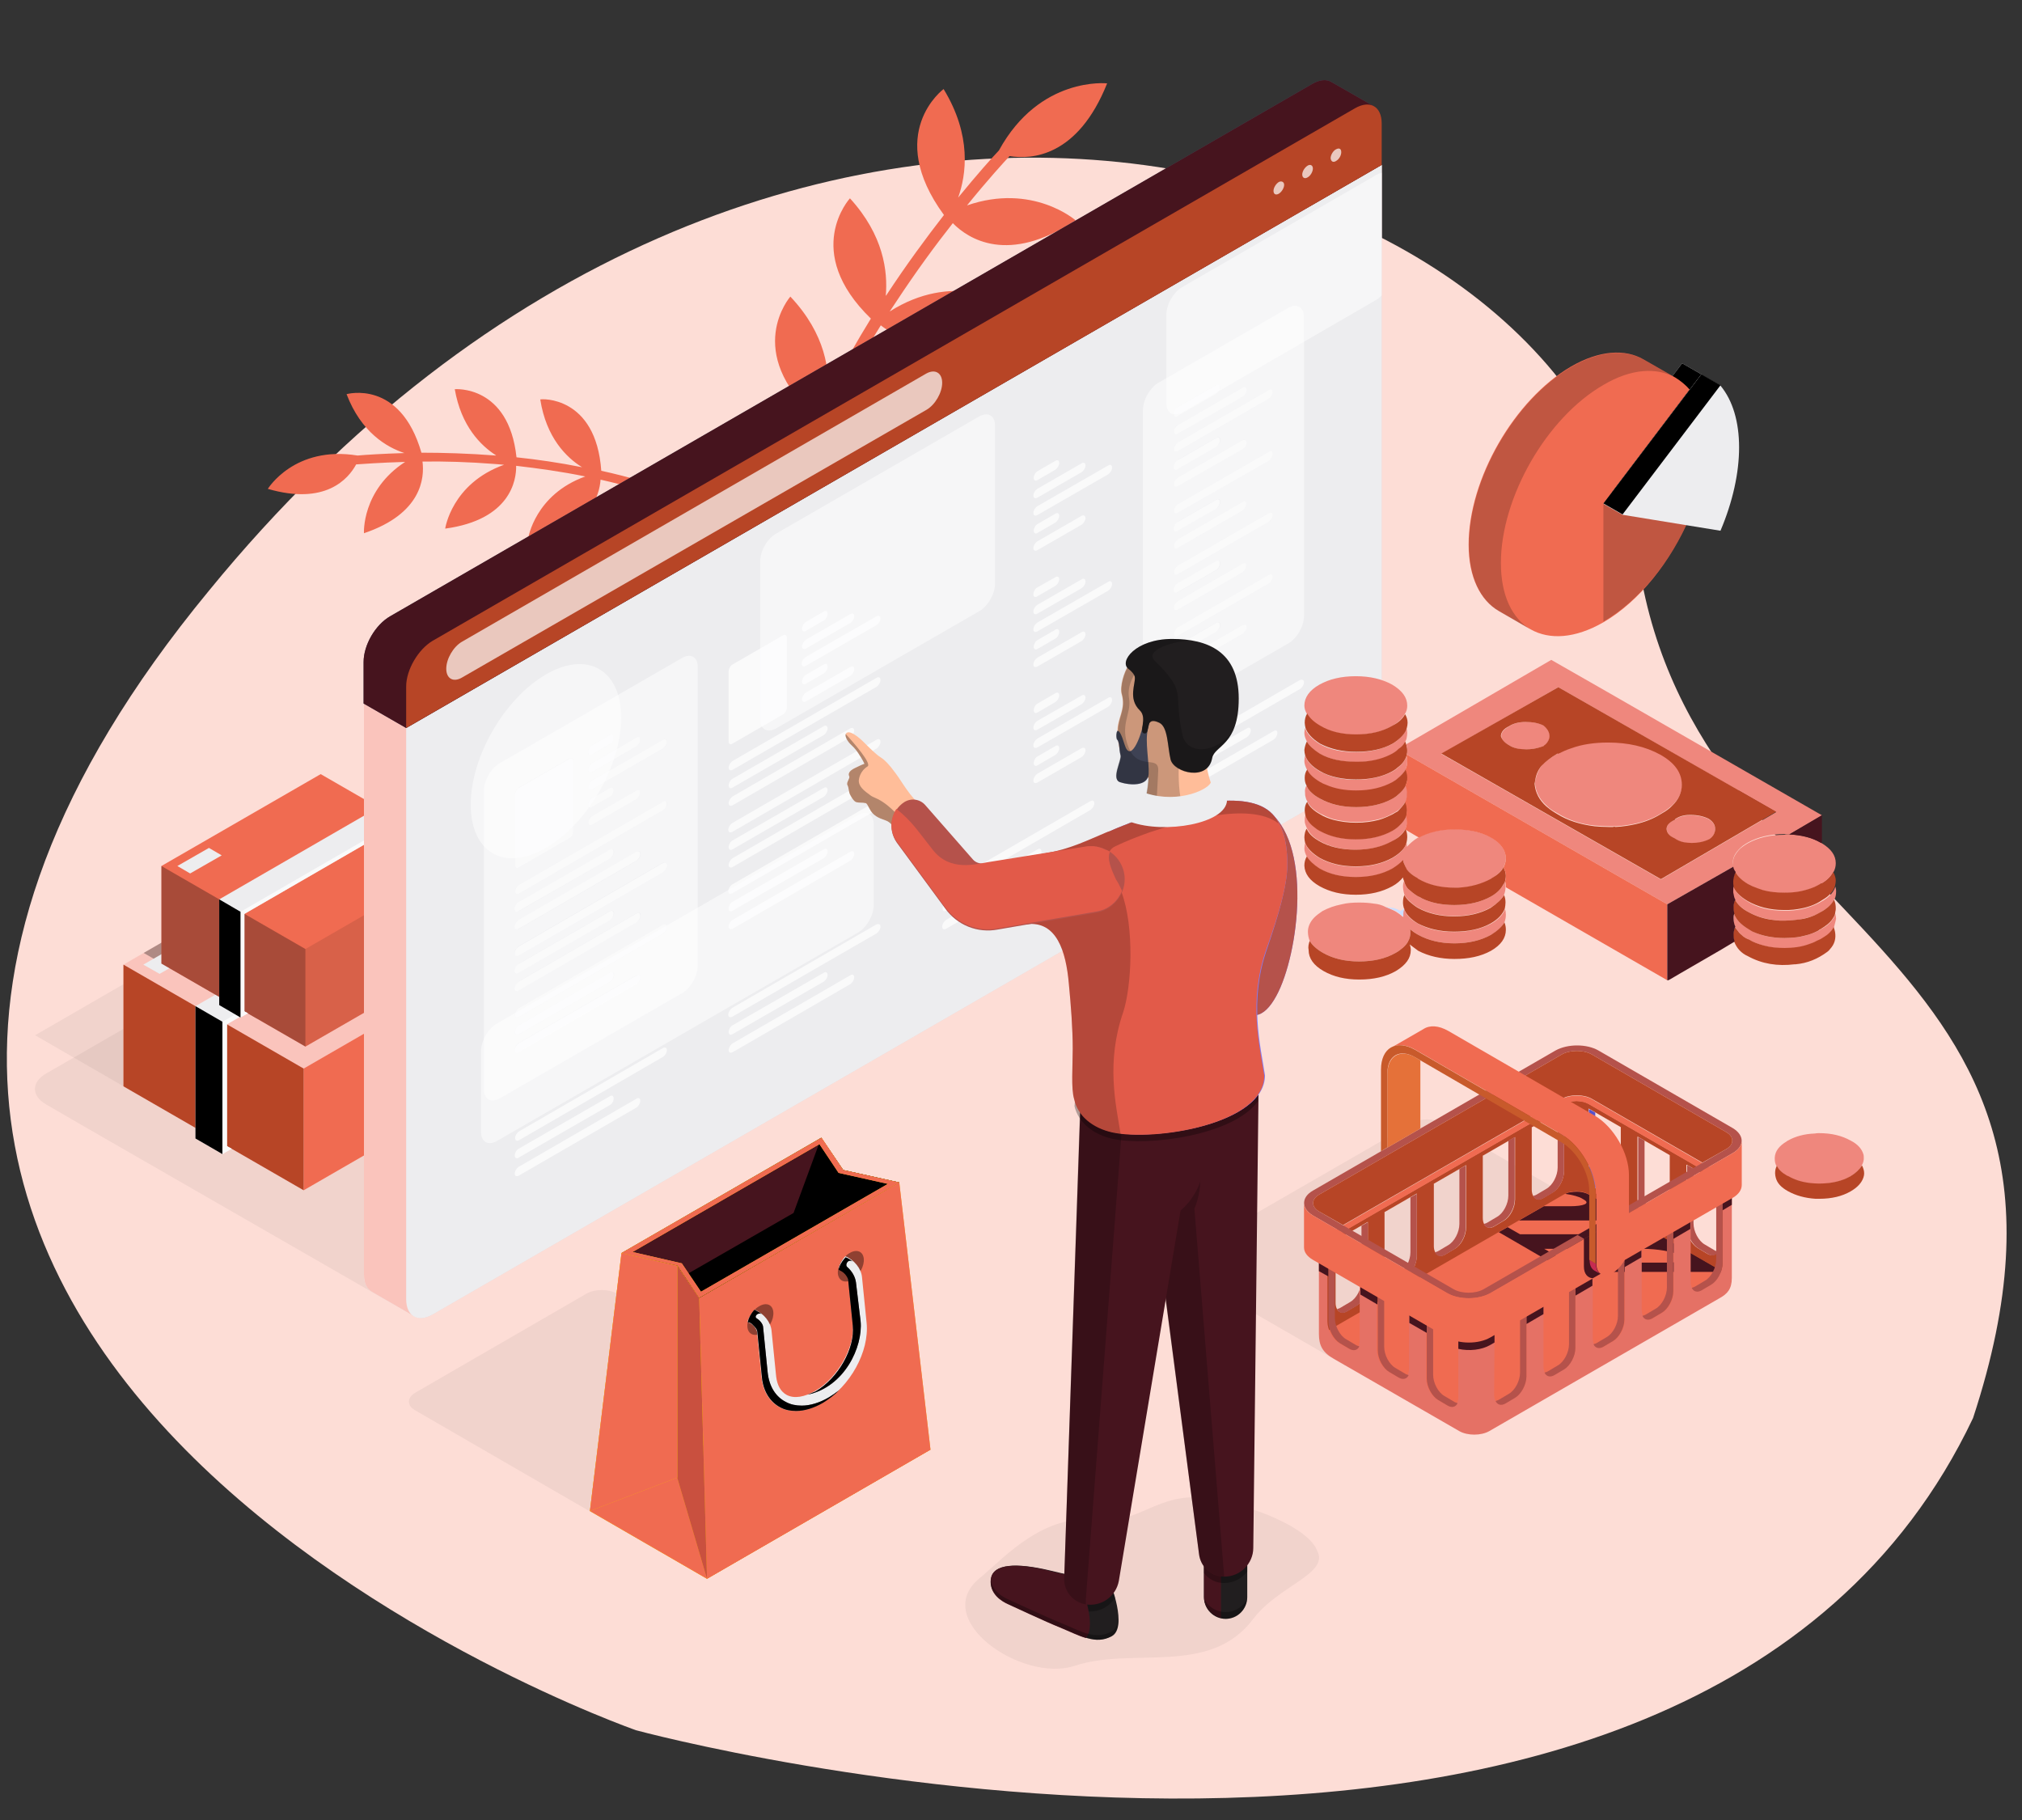 <?xml version="1.0" encoding="utf-8"?>
<!-- Generator: Adobe Illustrator 27.1.1, SVG Export Plug-In . SVG Version: 6.00 Build 0)  -->
<svg version="1.1" id="Layer_1" xmlns="http://www.w3.org/2000/svg" xmlns:xlink="http://www.w3.org/1999/xlink" x="0px" y="0px"
	 viewBox="0 0 570 513" style="enable-background:new 0 0 570 513;" xml:space="preserve">
<rect x="0" y="0" width="570" height="513" fill="#333333" stroke="none"/>
<style type="text/css">
	.st0{fill:#FDDDD6;}
	.st1{fill:#F06B51;}
	.st2{opacity:5.000000e-02;enable-background:new    ;}
	.st3{fill:#FAC4BC;}
	.st4{opacity:0.3;enable-background:new    ;}
	.st5{fill:#B74526;}
	.st6{fill:#EDEDEF;}
	.st7{opacity:0.7;fill:#FFFFFF;enable-background:new    ;}
	.st8{opacity:0.1;enable-background:new    ;}
	.st9{opacity:0.5;fill:#FFFFFF;enable-background:new    ;}
	.st10{fill:#4D5369;}
	.st11{fill:#46141E;}
	.st12{fill:#FCB906;}
	.st13{opacity:0.5;enable-background:new    ;}
	.st14{fill:#C9503F;}
	.st15{opacity:0.4;enable-background:new    ;}
	.st16{opacity:0.2;enable-background:new    ;}
	.st17{fill-rule:evenodd;clip-rule:evenodd;fill:#EF877D;}
	.st18{fill-rule:evenodd;clip-rule:evenodd;fill:#B74526;}
	.st19{fill-rule:evenodd;clip-rule:evenodd;fill:#F06B51;}
	.st20{fill-rule:evenodd;clip-rule:evenodd;fill:#46141E;}
	.st21{fill-rule:evenodd;clip-rule:evenodd;fill:#CEDEFE;}
	.st22{fill:url(#SVGID_1_);}
	.st23{fill:#B5524B;}
	.st24{fill:#E57165;}
	.st25{fill:#E57139;}
	.st26{fill:#C62C51;}
	.st27{fill:#C85A2B;}
	.st28{fill:#211E1F;}
	.st29{fill:#7F7DFA;}
	.st30{fill:#FFBD99;}
	.st31{fill:#E25A49;}
</style>
<g>
	<path class="st0" d="M58.9,166.5C216.6-26.6,441.4,40.7,461.3,153.9c13.1,110.4,139.4,110.6,94.9,245.8
		c-79.9,168.6-376.9,88-376.9,88S-119.9,383.3,58.9,166.5z"/>
</g>
<path class="st1" d="M169.5,132.7c15.1,3.3,31.1,8.9,44.8,17.9c0.5,0.3,0.6,0.9,0.5,1.4c0,0.1-0.1,0.2-0.2,0.3
	c-0.4,0.6-1.1,0.7-1.7,0.4c-13.4-8.8-28.9-14.2-43.6-17.5c-0.3,4.4-3,14.5-20.4,16.5c0,0,1.9-12.3,16.1-17.4
	c-6.8-1.4-13.4-2.3-19.5-3c0.1,4-1.6,15.2-20,17.7c0,0,1.8-12.7,16.6-18c-0.8-0.1-1.6-0.1-2.4-0.2c-7.6-0.6-14.6-0.8-20.6-0.7
	c0.6,4.6-0.2,14.7-16.5,20.2c0,0-0.7-12.1,11.6-20.1c-7.2,0.2-12.2,0.6-13.8,0.7c-2.2,4.1-8.7,11.6-24.9,6.9c0,0,7.5-12.3,25.3-9.4
	c2.2-0.2,6.8-0.5,13.2-0.7c-4.9-1.6-12.2-5.8-16.3-16.6c0,0,15.1-4.3,21.1,16.5c6,0,13.2,0.2,21,0.8c0-0.1,0.1,0,0.1,0
	c-4.4-2.8-9.9-8.3-11.7-18.7c0,0,15.2-1.3,17.4,19.2c5.7,0.6,12,1.5,18.5,2.8c-4.4-2.7-10.1-8.3-11.8-19.1
	C152.5,112.4,168,111.5,169.5,132.7z"/>
<path class="st1" d="M222.8,83.6c10,10.6,11.2,21.1,10.5,27.9c4-7.9,8.2-15.2,12.2-21.7c-19.6-19-5.9-33.9-5.9-33.9
	c9.5,10.4,10.7,20.6,10.1,27.5c0,0,0-0.1,0.1-0.1c5.7-8.7,11.4-16.4,16.3-22.7c-16.9-23.1-0.1-35.5-0.1-35.5
	c8,13.1,6.4,24.2,4.1,30.6c5.4-6.6,9.5-11.2,11.5-13.3c11.5-21,30.5-18.9,30.5-18.9C303.8,44.3,290.7,45,284.6,44
	c-1.5,1.6-6,6.5-12,13.9c18.5-6.4,30.6,4.2,30.6,4.2c-19,12.6-30.3,5.2-34.6,0.8c-4.9,6.2-10.4,13.7-16,22.2
	c-0.6,0.9-1.2,1.8-1.8,2.7c17.6-11.2,32.4-2.7,32.4-2.7c-17.6,17.3-30.8,9.9-34.9,6.6c-4.3,6.9-8.7,14.6-12.8,22.9
	c17-10.7,31.4-2.7,31.4-2.7c-16.3,16.6-29,11.2-33.9,7.9c-8.5,18.1-15.4,38.8-17.1,60c-0.1,0.9-0.9,1.6-1.8,1.5
	c-0.2,0-0.4-0.1-0.5-0.1c-0.6-0.3-1.1-0.9-1-1.7c1.7-21.8,8.9-43.1,17.7-61.6C209.2,99.1,222.8,83.6,222.8,83.6z"/>
<g>
	<path class="st2" d="M13,302.6l159.9-92.3c4.1-2.4,4.1-6.2,0-8.6l-2.7-1.5c-4.1-2.4-4.1-6.2,0-8.6l70.2-40.5
		c4.1-2.4,10.8-2.4,14.9,0l2.7,1.5c4.1,2.4,10.8,2.4,14.9,0l0,0c4.1-2.4,10.8-2.4,14.9,0l10.1,5.8l85.9,49.4c4.1,2.4,4.1,6.2,0,8.6
		l-260,150.1c-4.1,2.4-10.8,2.4-14.9,0L23,317.1l-10-5.8C8.8,308.9,8.8,305,13,302.6z"/>
	<g>
		<g>
			<polygon class="st2" points="116.7,288.7 66,259.4 9.9,291.8 60.6,321.1 			"/>
			<polygon class="st3" points="90.9,239.5 34.8,271.9 34.8,306.2 85.6,335.5 141.7,303.1 141.7,268.8 			"/>
			<polygon class="st4" points="122.7,257.8 90.9,239.5 40.5,268.6 72.3,287 			"/>
			<polygon class="st1" points="85.6,335.5 141.7,303.1 141.7,268.8 85.6,301.2 			"/>
			<polygon class="st5" points="34.8,306.2 85.6,335.5 85.6,301.2 34.8,271.9 			"/>
			<polygon class="st6" points="56.1,268.1 51.5,265.5 40.4,271.9 45,274.5 			"/>
			<polygon class="st6" points="121.4,257.1 120.1,256.3 64,288.7 64,323.1 65.3,323.8 62.7,325.3 55.1,320.9 55.1,283.6 
				113.8,249.7 121.4,254.1 			"/>
			<polygon class="st7" points="62.7,288 62.7,325.3 65.3,323.8 64,323.1 64,288.7 120.1,256.3 121.4,257.1 121.4,254.1 			"/>
			<polygon points="55.1,283.6 55.1,320.9 62.7,325.3 62.7,288 			"/>
		</g>
		<g>
			<polygon class="st1" points="90.4,218.2 45.5,244.1 45.5,271.6 86.1,295 131,269.1 131,241.6 			"/>
			<polygon class="st8" points="86.1,295 131,269.1 131,241.6 86.1,267.5 			"/>
			<polygon class="st4" points="45.5,271.6 86.1,295 86.1,267.5 45.5,244.1 			"/>
			<polygon class="st6" points="62.5,241.1 58.9,239 50,244.1 53.6,246.2 			"/>
			<polygon class="st6" points="114.7,232.3 113.7,231.7 68.9,257.6 68.9,285.1 69.9,285.6 67.8,286.8 61.8,283.3 61.8,253.5 
				108.7,226.4 114.7,229.9 			"/>
			<polygon class="st7" points="67.8,257 67.8,286.8 69.9,285.6 68.9,285.1 68.9,257.6 113.7,231.7 114.7,232.3 114.7,229.9 			"/>
			<polygon points="61.8,253.5 61.8,283.3 67.8,286.8 67.8,257 			"/>
		</g>
	</g>
	<path class="st6" d="M389.5,46.5v161c0,4.8-3.3,10.5-7.5,12.9L122,370.5c-2.1,1.2-3.9,1.3-5.3,0.5l-11.9-6.9l0,0
		c-1.4-0.8-2.2-2.4-2.2-4.8v-161l12,6.9L389.5,46.5z"/>
	<path class="st3" d="M389.5,46.5v161c0,4.8-3.3,10.5-7.5,12.9L122,370.5c-2.1,1.2-3.9,1.3-5.3,0.5l-11.9-6.9l0,0
		c-1.4-0.8-2.2-2.4-2.2-4.8v-161l12,6.9L389.5,46.5z"/>
	<path class="st6" d="M114.5,205.2v161c0,4.8,3.3,6.7,7.5,4.3l260-150.1c4.1-2.4,7.5-8.2,7.5-12.9v-161L114.5,205.2z"/>
	<path class="st9" d="M132.7,226.8c0-13.5,9.5-29.9,21.2-36.7s21.2-1.3,21.2,12.2s-9.5,29.9-21.2,36.7S132.7,240.3,132.7,226.8z"/>
	<path class="st9" d="M388,49.3l-54.7,31.6c-2.5,1.4-4.5,4.9-4.5,7.8v24.9c0,2.9,2,4,4.5,2.6L388,84.5c0.5-0.3,1-0.7,1.5-1.2V48.7
		C389,48.8,388.5,49,388,49.3z"/>
	<path class="st9" d="M241.8,229.8l-101.7,58.7c-2.5,1.4-4.5,4.9-4.5,7.8V319c0,2.9,2,4,4.5,2.6l101.7-58.7c2.5-1.4,4.5-4.9,4.5-7.8
		v-22.7C246.3,229.5,244.3,228.3,241.8,229.8z"/>
	<path class="st9" d="M218.8,150.4c-2.5,1.4-4.5,4.9-4.5,7.8v44.5c0,2.9,2,4,4.5,2.6l57.2-33c2.5-1.4,4.5-4.9,4.5-7.8V120
		c0-2.9-2-4-4.5-2.6L218.8,150.4z"/>
	<path class="st10" d="M387.2,29.9l0.1,0.1l0.1,0.1l0,0c1.2,0.8,2,2.4,2,4.7v11.7L114.5,205.2l-12-6.9v-11.7
		c0-4.8,3.3-10.5,7.5-12.9L370,23.6c2.1-1.2,4-1.3,5.3-0.5L387.2,29.9z"/>
	<path class="st11" d="M387.2,29.9l0.1,0.1l0.1,0.1l0,0c1.2,0.8,2,2.4,2,4.7v11.7L114.5,205.2l-12-6.9v-11.7
		c0-4.8,3.3-10.5,7.5-12.9L370,23.6c2.1-1.2,4-1.3,5.3-0.5L387.2,29.9z"/>
	<path class="st5" d="M389.5,46.5V34.8c0-4.8-3.3-6.7-7.5-4.3L122,180.6c-4.1,2.4-7.5,8.2-7.5,12.9v11.7L389.5,46.5z"/>
	<path class="st7" d="M265.6,107.9c0,2.8-2,6.2-4.4,7.6l-131,75.5c-2.4,1.4-4.4,0.3-4.4-2.5l0,0c0-2.8,2-6.2,4.4-7.6l130.9-75.6
		C263.6,103.9,265.6,105.1,265.6,107.9L265.6,107.9z M360.5,51.3c-0.8,0.5-1.5,1.6-1.5,2.5s0.6,1.3,1.5,0.8c0.8-0.5,1.5-1.6,1.5-2.5
		C362,51.3,361.3,50.9,360.5,51.3z M370.1,47.5c0,0.9-0.7,2.1-1.5,2.5c-0.8,0.5-1.5,0.1-1.5-0.8c0-0.9,0.7-2,1.5-2.5
		S370.1,46.6,370.1,47.5z M378.1,42.9c0,0.9-0.6,2-1.5,2.5c-0.8,0.5-1.4,0.1-1.5-0.8c0-0.9,0.7-2.1,1.5-2.5
		C377.5,41.6,378.1,41.9,378.1,42.9z"/>
	<g>
		<path class="st9" d="M192.2,185.5l-51.3,29.6c-2.5,1.4-4.5,4.9-4.5,7.8V307c0,2.9,2,4,4.5,2.6l51.3-29.6c2.5-1.4,4.5-4.9,4.5-7.8
			V188C196.7,185.2,194.7,184,192.2,185.5z M166.9,210.1l5-2.9c0.6-0.3,1.1-0.1,1.1,0.6c0,0.7-0.5,1.5-1.1,1.9l-5,2.9
			c-0.6,0.3-1.1,0.1-1.1-0.6C165.8,211.3,166.3,210.5,166.9,210.1z M166.9,215.1l12.5-7.2c0.6-0.3,1.1-0.1,1.1,0.6
			c0,0.7-0.5,1.5-1.1,1.9l-12.5,7.2c-0.6,0.3-1.1,0.1-1.1-0.6C165.8,216.3,166.3,215.4,166.9,215.1z M166.9,230l12.5-7.2
			c0.6-0.3,1.1-0.1,1.1,0.6c0,0.7-0.5,1.5-1.1,1.9l-12.5,7.2c-0.6,0.3-1.1,0.1-1.1-0.6C165.8,231.2,166.3,230.3,166.9,230z
			 M165.8,226.9c0-0.7,0.5-1.5,1.1-1.9l5-2.9c0.6-0.4,1.1-0.1,1.1,0.6c0,0.7-0.5,1.5-1.1,1.9l-5,2.9
			C166.3,227.8,165.8,227.6,165.8,226.9z M145.2,223.9c0-0.7,0.5-1.5,1.1-1.9l14.2-8.2c0.6-0.3,1.1-0.1,1.1,0.6v19.8
			c0,0.7-0.5,1.5-1.1,1.9l-14.2,8.2c-0.6,0.3-1.1,0.1-1.1-0.6V223.9z M146.3,259.3l33.2-19.2c0.6-0.3,1.1-0.1,1.1,0.6
			c0,0.7-0.5,1.5-1.1,1.9l-33.2,19.2c-0.6,0.3-1.1,0.1-1.1-0.6C145.2,260.4,145.7,259.6,146.3,259.3z M145.2,256.2
			c0-0.7,0.5-1.5,1.1-1.9l25.7-14.8c0.6-0.3,1.1-0.1,1.1,0.6c0,0.7-0.5,1.5-1.1,1.9l-25.7,14.8C145.7,257.1,145.2,256.9,145.2,256.2
			z M146.3,276.6l33.2-19.2c0.6-0.3,1.1-0.1,1.1,0.6s-0.5,1.5-1.1,1.9l-33.2,19.2c-0.6,0.3-1.1,0.1-1.1-0.6S145.7,277,146.3,276.6z
			 M145.2,273.5c0-0.7,0.5-1.5,1.1-1.9l25.7-14.8c0.6-0.3,1.1-0.1,1.1,0.6s-0.5,1.5-1.1,1.9l-25.7,14.8
			C145.7,274.5,145.2,274.2,145.2,273.5z M179.4,277.3l-33.2,19.2c-0.6,0.3-1.1,0.1-1.1-0.6s0.5-1.5,1.1-1.9l33.2-19.1
			c0.6-0.3,1.1-0.1,1.1,0.6S180,277,179.4,277.3z M145.2,290.9c0-0.7,0.5-1.5,1.1-1.9l25.7-14.8c0.6-0.3,1.1-0.1,1.1,0.6
			s-0.5,1.5-1.1,1.9l-25.7,14.8C145.7,291.9,145.2,291.6,145.2,290.9z M186.9,263.1l-40.6,23.5c-0.6,0.3-1.1,0.1-1.1-0.6
			s0.5-1.5,1.1-1.9l40.6-23.5c0.6-0.3,1.1-0.1,1.1,0.6C188,261.9,187.5,262.8,186.9,263.1z M186.9,245.7l-40.7,23.5
			c-0.6,0.3-1.1,0.1-1.1-0.6s0.5-1.5,1.1-1.9l40.6-23.5c0.6-0.3,1.1-0.1,1.1,0.6C188,244.6,187.5,245.4,186.9,245.7z M186.9,228.4
			l-40.6,23.5c-0.6,0.3-1.1,0.1-1.1-0.6c0-0.7,0.5-1.5,1.1-1.9l40.7-23.5c0.6-0.3,1.1-0.1,1.1,0.6C188,227.2,187.5,228,186.9,228.4z
			 M186.9,211l-20,11.5c-0.6,0.3-1.1,0.1-1.1-0.6c0-0.7,0.5-1.5,1.1-1.9l20-11.5c0.6-0.3,1.1-0.1,1.1,0.6
			C188,209.8,187.5,210.7,186.9,211z M363.1,86.8l-36.4,21c-2.5,1.4-4.5,4.9-4.5,7.8v84.2c0,2.9,2,4,4.5,2.6l36.4-21
			c2.5-1.4,4.5-4.9,4.5-7.8V89.4C367.6,86.5,365.5,85.4,363.1,86.8z M332,114.8l10.8-6.2c0.6-0.3,1.1-0.1,1.1,0.6s-0.5,1.5-1.1,1.9
			l-10.8,6.2c-0.6,0.3-1.1,0.1-1.1-0.6C331,116,331.4,115.2,332,114.8z M332,119.8l18.2-10.5c0.6-0.3,1.1-0.1,1.1,0.6
			s-0.5,1.5-1.1,1.9L332,122.3c-0.6,0.3-1.1,0.1-1.1-0.6C331,120.9,331.4,120.1,332,119.8z M332,134.6l18.2-10.5
			c0.6-0.3,1.1-0.1,1.1,0.6s-0.5,1.5-1.1,1.9L332,137.1c-0.6,0.3-1.1,0.1-1.1-0.6C331,135.8,331.4,135,332,134.6z M331,131.5
			c0-0.7,0.5-1.5,1.1-1.9l10.8-6.2c0.6-0.3,1.1-0.1,1.1,0.6s-0.5,1.5-1.1,1.9l-10.8,6.2C331.4,132.5,331,132.2,331,131.5z M332,152
			l18.2-10.5c0.6-0.3,1.1-0.1,1.1,0.6c0,0.7-0.5,1.5-1.1,1.9L332,154.5c-0.6,0.3-1.1,0.1-1.1-0.6C331,153.2,331.4,152.4,332,152z
			 M331,148.9c0-0.7,0.5-1.5,1.1-1.9l10.8-6.2c0.6-0.3,1.1-0.1,1.1,0.6c0,0.7-0.5,1.5-1.1,1.9l-10.8,6.2
			C331.4,149.9,331,149.6,331,148.9z M332,169.4l18.2-10.5c0.6-0.3,1.1-0.1,1.1,0.6c0,0.7-0.5,1.5-1.1,1.9L332,171.9
			c-0.6,0.3-1.1,0.1-1.1-0.6C331,170.6,331.4,169.7,332,169.4z M331,166.3c0-0.7,0.5-1.5,1.1-1.9l10.8-6.2c0.6-0.3,1.1-0.1,1.1,0.6
			c0,0.7-0.5,1.5-1.1,1.9l-10.8,6.2C331.4,167.2,331,167,331,166.3z M350.3,178.7L332,189.2c-0.6,0.3-1.1,0.1-1.1-0.6
			c0-0.7,0.5-1.5,1.1-1.9l18.2-10.5c0.6-0.3,1.1-0.1,1.1,0.6C351.4,177.5,350.9,178.3,350.3,178.7z M331,183.6
			c0-0.7,0.5-1.5,1.1-1.9l10.8-6.2c0.6-0.3,1.1-0.1,1.1,0.6c0,0.7-0.5,1.5-1.1,1.9l-10.8,6.2C331.4,184.6,331,184.3,331,183.6z
			 M357.7,164.5L332,179.3c-0.6,0.3-1.1,0.1-1.1-0.6c0-0.7,0.5-1.5,1.1-1.9l25.7-14.8c0.6-0.3,1.1-0.1,1.1,0.6
			C358.8,163.3,358.3,164.1,357.7,164.5z M357.7,147.1L332,161.9c-0.6,0.3-1.1,0.1-1.1-0.6c0-0.7,0.5-1.5,1.1-1.9l25.7-14.8
			c0.6-0.3,1.1-0.1,1.1,0.6C358.8,145.9,358.3,146.8,357.7,147.1z M357.7,129.7L332,144.6c-0.6,0.3-1.1,0.1-1.1-0.6
			c0-0.7,0.5-1.5,1.1-1.9l25.7-14.8c0.6-0.3,1.1-0.1,1.1,0.6C358.8,128.6,358.3,129.4,357.7,129.7z M357.7,112.4L332,127.2
			c-0.6,0.3-1.1,0.1-1.1-0.6s0.5-1.5,1.1-1.9l25.7-14.8c0.6-0.3,1.1-0.1,1.1,0.6C358.8,111.2,358.3,112,357.7,112.4z"/>
		<path class="st7" d="M180.5,208.5c0,0.7-0.5,1.5-1.1,1.9l-12.5,7.2c-0.6,0.3-1.1,0.1-1.1-0.6l0,0c0-0.7,0.5-1.5,1.1-1.9l12.5-7.2
			C180,207.5,180.5,207.8,180.5,208.5L180.5,208.5z M173,207.8c0-0.7-0.5-1-1.1-0.6l-5,2.9c-0.6,0.3-1.1,1.2-1.1,1.9l0,0
			c0,0.7,0.5,1,1.1,0.6l5-2.9C172.6,209.4,173,208.5,173,207.8L173,207.8z M188,209.1c0,0.7-0.5,1.5-1.1,1.9l-20,11.5
			c-0.6,0.3-1.1,0.1-1.1-0.6l0,0c0-0.7,0.5-1.5,1.1-1.9l20-11.5C187.5,208.2,188,208.5,188,209.1L188,209.1z M180.5,223.4
			c0,0.7-0.5,1.5-1.1,1.9l-12.5,7.2c-0.6,0.3-1.1,0.1-1.1-0.6l0,0c0-0.7,0.5-1.5,1.1-1.9l12.5-7.2
			C180,222.4,180.5,222.7,180.5,223.4L180.5,223.4z M173,222.7c0-0.7-0.5-1-1.1-0.6l-5,2.9c-0.6,0.3-1.1,1.2-1.1,1.9l0,0
			c0,0.7,0.5,1,1.1,0.6l5-2.9C172.6,224.2,173,223.4,173,222.7L173,222.7z M188,261.2c0,0.7-0.5,1.5-1.1,1.9l-40.6,23.5
			c-0.6,0.3-1.1,0.1-1.1-0.6l0,0c0-0.7,0.5-1.5,1.1-1.9l40.6-23.5C187.5,260.3,188,260.5,188,261.2L188,261.2z M180.5,275.5
			c0,0.7-0.5,1.5-1.1,1.9l-33.2,19.2c-0.6,0.3-1.1,0.1-1.1-0.6l0,0c0-0.7,0.5-1.5,1.1-1.9l33.2-19.1
			C180,274.5,180.5,274.8,180.5,275.5L180.5,275.5z M173,274.8c0-0.7-0.5-1-1.1-0.6L146.3,289c-0.6,0.3-1.1,1.2-1.1,1.9l0,0
			c0,0.7,0.5,1,1.1,0.6l25.7-14.8C172.6,276.3,173,275.5,173,274.8L173,274.8z M188,226.5c0,0.7-0.5,1.5-1.1,1.9l-40.6,23.5
			c-0.6,0.3-1.1,0.1-1.1-0.6l0,0c0-0.7,0.5-1.5,1.1-1.9l40.7-23.5C187.5,225.5,188,225.8,188,226.5L188,226.5z M180.5,240.7
			c0,0.7-0.5,1.5-1.1,1.9l-33.2,19.2c-0.6,0.3-1.1,0.1-1.1-0.6l0,0c0-0.7,0.5-1.5,1.1-1.9l33.2-19.2
			C180,239.8,180.5,240.1,180.5,240.7L180.5,240.7z M173,240.1c0-0.7-0.5-1-1.1-0.6l-25.7,14.8c-0.6,0.3-1.1,1.2-1.1,1.9l0,0
			c0,0.7,0.5,1,1.1,0.6L172,242C172.6,241.6,173,240.8,173,240.1L173,240.1z M188,243.9c0,0.7-0.5,1.5-1.1,1.9l-40.7,23.5
			c-0.6,0.3-1.1,0.1-1.1-0.6l0,0c0-0.7,0.5-1.5,1.1-1.9l40.6-23.5C187.5,242.9,188,243.2,188,243.9L188,243.9z M180.5,258.1
			c0,0.7-0.5,1.5-1.1,1.9l-33.2,19.2c-0.6,0.3-1.1,0.1-1.1-0.6l0,0c0-0.7,0.5-1.5,1.1-1.9l33.2-19.2
			C180,257.1,180.5,257.4,180.5,258.1L180.5,258.1z M173,257.5c0-0.7-0.5-1-1.1-0.6l-25.7,14.8c-0.6,0.3-1.1,1.2-1.1,1.9l0,0
			c0,0.7,0.5,1,1.1,0.6l25.7-14.8C172.6,259,173,258.1,173,257.5L173,257.5z M160.5,213.9l-14.2,8.2c-0.6,0.3-1.1,1.2-1.1,1.9v19.8
			l0,0c0,0.7,0.5,1,1.1,0.6l14.2-8.2c0.6-0.3,1.1-1.2,1.1-1.9l0,0v-19.8C161.5,213.8,161.1,213.5,160.5,213.9z M351.4,109.9
			c0,0.7-0.5,1.5-1.1,1.9L332,122.3c-0.6,0.3-1.1,0.1-1.1-0.6l0,0c0-0.7,0.5-1.5,1.1-1.9l18.2-10.5
			C350.9,108.9,351.4,109.2,351.4,109.9L351.4,109.9z M343.9,109.2c0-0.7-0.5-1-1.1-0.6l-10.8,6.2c-0.6,0.3-1.1,1.2-1.1,1.9l0,0
			c0,0.7,0.5,1,1.1,0.6l10.8-6.2C343.4,110.7,343.9,109.9,343.9,109.2L343.9,109.2z M358.8,110.5c0,0.7-0.5,1.5-1.1,1.9L332,127.2
			c-0.6,0.3-1.1,0.1-1.1-0.6l0,0c0-0.7,0.5-1.5,1.1-1.9l25.7-14.8C358.3,109.5,358.8,109.8,358.8,110.5L358.8,110.5z M351.4,124.7
			c0,0.7-0.5,1.5-1.1,1.9L332,137.1c-0.6,0.3-1.1,0.1-1.1-0.6l0,0c0-0.7,0.5-1.5,1.1-1.9l18.2-10.5
			C350.9,123.8,351.4,124.1,351.4,124.7L351.4,124.7z M343.9,124.1c0-0.7-0.5-1-1.1-0.6l-10.8,6.2c-0.6,0.3-1.1,1.2-1.1,1.9l0,0
			c0,0.7,0.5,1,1.1,0.6l10.8-6.2C343.4,125.6,343.9,124.8,343.9,124.1L343.9,124.1z M358.8,162.6c0,0.7-0.5,1.5-1.1,1.9L332,179.3
			c-0.6,0.3-1.1,0.1-1.1-0.6l0,0c0-0.7,0.5-1.5,1.1-1.9l25.7-14.8C358.3,161.6,358.8,161.9,358.8,162.6L358.8,162.6z M351.4,176.8
			c0,0.7-0.5,1.5-1.1,1.9L332,189.2c-0.6,0.3-1.1,0.1-1.1-0.6l0,0c0-0.7,0.5-1.5,1.1-1.9l18.2-10.5
			C350.9,175.9,351.4,176.1,351.4,176.8L351.4,176.8z M343.9,176.2c0-0.7-0.5-1-1.1-0.6l-10.8,6.2c-0.6,0.3-1.1,1.2-1.1,1.9l0,0
			c0,0.7,0.5,1,1.1,0.6l10.8-6.2C343.4,177.7,343.9,176.9,343.9,176.2L343.9,176.2z M358.8,127.9c0,0.7-0.5,1.5-1.1,1.9L332,144.6
			c-0.6,0.3-1.1,0.1-1.1-0.6l0,0c0-0.7,0.5-1.5,1.1-1.9l25.7-14.8C358.3,126.9,358.8,127.2,358.8,127.9L358.8,127.9z M351.3,142.1
			c0,0.7-0.5,1.5-1.1,1.9L332,154.5c-0.6,0.3-1.1,0.1-1.1-0.6l0,0c0-0.7,0.5-1.5,1.1-1.9l18.2-10.5
			C350.9,141.1,351.4,141.4,351.3,142.1L351.3,142.1z M343.9,141.5c0-0.7-0.5-1-1.1-0.6l-10.8,6.2c-0.6,0.3-1.1,1.2-1.1,1.9l0,0
			c0,0.7,0.5,1,1.1,0.6l10.8-6.2C343.4,143,343.9,142.1,343.9,141.5L343.9,141.5z M358.8,145.2c0,0.7-0.5,1.5-1.1,1.9L332,161.9
			c-0.6,0.3-1.1,0.1-1.1-0.6l0,0c0-0.7,0.5-1.5,1.1-1.9l25.7-14.8C358.3,144.3,358.8,144.5,358.8,145.2L358.8,145.2z M351.3,159.5
			c0,0.7-0.5,1.5-1.1,1.9L332,171.9c-0.6,0.3-1.1,0.1-1.1-0.6l0,0c0-0.7,0.5-1.5,1.1-1.9l18.2-10.5
			C350.9,158.5,351.4,158.8,351.3,159.5L351.3,159.5z M343.9,158.8c0-0.7-0.5-1-1.1-0.6l-10.8,6.2c-0.6,0.3-1.1,1.2-1.1,1.9l0,0
			c0,0.7,0.5,1,1.1,0.6l10.8-6.2C343.4,160.3,343.9,159.5,343.9,158.8L343.9,158.8z M240.8,173.7c0,0.7-0.5,1.5-1.1,1.9l-12.5,7.2
			c-0.6,0.3-1.1,0.1-1.1-0.6l0,0c0-0.7,0.5-1.5,1.1-1.9l12.5-7.2C240.3,172.7,240.8,173,240.8,173.7L240.8,173.7z M233.3,173
			c0-0.7-0.5-1-1.1-0.6l-5,2.9c-0.6,0.3-1.1,1.2-1.1,1.9l0,0c0,0.7,0.5,1,1.1,0.6l5-2.9C232.8,174.6,233.3,173.7,233.3,173
			L233.3,173z M248.2,174.3c0,0.7-0.5,1.5-1.1,1.9l-20,11.5c-0.6,0.3-1.1,0.1-1.1-0.6l0,0c0-0.7,0.5-1.5,1.1-1.9l20-11.5
			C247.8,173.4,248.2,173.7,248.2,174.3L248.2,174.3z M240.8,188.6c0,0.7-0.5,1.5-1.1,1.9l-12.5,7.2c-0.6,0.3-1.1,0.1-1.1-0.6l0,0
			c0-0.7,0.5-1.5,1.1-1.9l12.5-7.2C240.3,187.6,240.8,187.9,240.8,188.6L240.8,188.6z M233.3,187.9c0-0.7-0.5-1-1.1-0.6l-5,2.9
			c-0.6,0.3-1.1,1.2-1.1,1.9l0,0c0,0.7,0.5,1,1.1,0.6l5-2.9C232.8,189.5,233.3,188.6,233.3,187.9L233.3,187.9z M248.2,226.4
			c0,0.7-0.5,1.5-1.1,1.9l-40.7,23.5c-0.6,0.3-1.1,0.1-1.1-0.6l0,0c0-0.7,0.5-1.5,1.1-1.9l40.7-23.5
			C247.8,225.5,248.2,225.8,248.2,226.4L248.2,226.4z M240.8,240.7c0,0.7-0.5,1.5-1.1,1.9l-33.2,19.2c-0.6,0.3-1.1,0.1-1.1-0.6l0,0
			c0-0.7,0.5-1.5,1.1-1.9l33.2-19.2C240.3,239.7,240.8,240,240.8,240.7L240.8,240.7z M233.3,240c0-0.7-0.5-1-1.1-0.6l-25.7,14.8
			c-0.6,0.3-1.1,1.2-1.1,1.9l0,0c0,0.7,0.5,1,1.1,0.6l25.7-14.8C232.8,241.5,233.3,240.7,233.3,240L233.3,240z M248.2,191.7
			c0,0.7-0.5,1.5-1.1,1.9L206.5,217c-0.6,0.3-1.1,0.1-1.1-0.6l0,0c0-0.7,0.5-1.5,1.1-1.9l40.7-23.5
			C247.8,190.7,248.2,191,248.2,191.7L248.2,191.7z M240.8,205.9c0,0.7-0.5,1.5-1.1,1.9L206.5,227c-0.6,0.3-1.1,0.1-1.1-0.6l0,0
			c0-0.7,0.5-1.5,1.1-1.9l33.2-19.2C240.3,205,240.8,205.3,240.8,205.9L240.8,205.9z M233.3,205.3c0-0.7-0.5-1-1.1-0.6l-25.7,14.8
			c-0.6,0.3-1.1,1.2-1.1,1.9l0,0c0,0.7,0.5,1,1.1,0.6l25.7-14.8C232.8,206.8,233.3,206,233.3,205.3L233.3,205.3z M248.2,209.1
			c0,0.7-0.5,1.5-1.1,1.9l-40.7,23.5c-0.6,0.3-1.1,0.1-1.1-0.6l0,0c0-0.7,0.5-1.5,1.1-1.9l40.7-23.5
			C247.8,208.1,248.2,208.4,248.2,209.1L248.2,209.1z M240.8,223.3c0,0.7-0.5,1.5-1.1,1.9l-33.2,19.2c-0.6,0.3-1.1,0.1-1.1-0.6l0,0
			c0-0.7,0.5-1.5,1.1-1.9l33.2-19.2C240.3,222.3,240.8,222.6,240.8,223.3L240.8,223.3z M233.3,222.7c0-0.7-0.5-1-1.1-0.6l-25.7,14.8
			c-0.6,0.3-1.1,1.2-1.1,1.9l0,0c0,0.7,0.5,1,1.1,0.6l25.7-14.8C232.8,224.2,233.3,223.3,233.3,222.7L233.3,222.7z M220.7,179.1
			l-14.2,8.2c-0.6,0.3-1.1,1.2-1.1,1.9V209l0,0c0,0.7,0.5,1,1.1,0.6l14.2-8.2c0.6-0.3,1.1-1.2,1.1-1.9l0,0v-19.8
			C221.8,179,221.3,178.7,220.7,179.1z M306,131.2c0,0.7-0.5,1.5-1.1,1.9l-12.5,7.2c-0.6,0.3-1.1,0.1-1.1-0.6l0,0
			c0-0.7,0.5-1.5,1.1-1.9l12.5-7.2C305.5,130.2,306,130.5,306,131.2L306,131.2z M298.6,130.5c0-0.7-0.5-1-1.1-0.6l-5,2.9
			c-0.6,0.3-1.1,1.2-1.1,1.9l0,0c0,0.7,0.5,1,1.1,0.6l5-2.9C298.1,132,298.6,131.2,298.6,130.5L298.6,130.5z M313.5,131.8
			c0,0.7-0.5,1.5-1.1,1.9l-20,11.5c-0.6,0.3-1.1,0.1-1.1-0.6l0,0c0-0.7,0.5-1.5,1.1-1.9l20-11.5C313,130.8,313.5,131.1,313.5,131.8
			L313.5,131.8z M306,146c0,0.7-0.5,1.5-1.1,1.9l-12.5,7.2c-0.6,0.3-1.1,0.1-1.1-0.6l0,0c0-0.7,0.5-1.5,1.1-1.9l12.5-7.2
			C305.5,145.1,306,145.4,306,146L306,146z M298.6,145.4c0-0.7-0.5-1-1.1-0.6l-5,2.9c-0.6,0.3-1.1,1.2-1.1,1.9l0,0
			c0,0.7,0.5,1,1.1,0.6l5-2.9C298.1,146.9,298.6,146.1,298.6,145.4L298.6,145.4z M306,163.9c0,0.7-0.5,1.5-1.1,1.9l-12.5,7.2
			c-0.6,0.3-1.1,0.1-1.1-0.6l0,0c0-0.7,0.5-1.5,1.1-1.9l12.5-7.2C305.5,162.9,306,163.2,306,163.9L306,163.9z M298.6,163.3
			c0-0.7-0.5-1-1.1-0.6l-5.1,2.9c-0.6,0.3-1.1,1.2-1.1,1.9l0,0c0,0.7,0.5,1,1.1,0.6l5-2.9C298.1,164.8,298.6,163.9,298.6,163.3
			L298.6,163.3z M313.5,164.6c0,0.7-0.5,1.5-1.1,1.9l-20,11.5c-0.6,0.3-1.1,0.1-1.1-0.6l0,0c0-0.7,0.5-1.5,1.1-1.9l20-11.5
			C313,163.6,313.5,163.9,313.5,164.6L313.5,164.6z M306,178.8c0,0.7-0.5,1.5-1.1,1.9l-12.5,7.2c-0.6,0.3-1.1,0.1-1.1-0.6l0,0
			c0-0.7,0.5-1.5,1.1-1.9l12.5-7.2C305.5,177.8,306,178.1,306,178.8L306,178.8z M298.6,178.1c0-0.7-0.5-1-1.1-0.6l-5,2.9
			c-0.6,0.3-1.1,1.2-1.1,1.9l0,0c0,0.7,0.5,1,1.1,0.6l5-2.9C298.1,179.7,298.6,178.8,298.6,178.1L298.6,178.1z M306,196.6
			c0,0.7-0.5,1.5-1.1,1.9l-12.5,7.2c-0.6,0.3-1.1,0.1-1.1-0.6l0,0c0-0.7,0.5-1.5,1.1-1.9L305,196C305.5,195.7,306,196,306,196.6
			L306,196.6z M298.6,196c0-0.7-0.5-1-1.1-0.6l-5,2.9c-0.6,0.3-1.1,1.2-1.1,1.9l0,0c0,0.7,0.5,1,1.1,0.6l5-2.9
			C298.1,197.5,298.6,196.7,298.6,196L298.6,196z M313.5,197.3c0,0.7-0.5,1.5-1.1,1.9l-20,11.5c-0.6,0.3-1.1,0.1-1.1-0.6l0,0
			c0-0.7,0.5-1.5,1.1-1.9l20-11.5C313,196.3,313.5,196.6,313.5,197.3L313.5,197.3z M306,211.5c0,0.7-0.5,1.5-1.1,1.9l-12.5,7.2
			c-0.6,0.3-1.1,0.1-1.1-0.6l0,0c0-0.7,0.5-1.5,1.1-1.9l12.5-7.2C305.5,210.6,306,210.8,306,211.5L306,211.5z M298.6,210.9
			c0-0.7-0.5-1-1.1-0.6l-5,2.9c-0.6,0.3-1.1,1.2-1.1,1.9l0,0c0,0.7,0.5,1,1.1,0.6l5-2.9C298.1,212.4,298.6,211.6,298.6,210.9
			L298.6,210.9z M188,296c0,0.7-0.5,1.5-1.1,1.9l-40.6,23.5c-0.6,0.3-1.1,0.1-1.1-0.6l0,0c0-0.7,0.5-1.5,1.1-1.9l40.6-23.5
			C187.5,295.1,188,295.3,188,296L188,296z M180.5,310.3c0,0.7-0.5,1.5-1.1,1.9l-33.2,19.2c-0.6,0.3-1.1,0.1-1.1-0.6l0,0
			c0-0.7,0.5-1.5,1.1-1.9l33.2-19.2C180,309.3,180.5,309.6,180.5,310.3L180.5,310.3z M173,309.6c0-0.7-0.5-1-1.1-0.6l-25.7,14.8
			c-0.6,0.3-1.1,1.2-1.1,1.9l0,0c0,0.7,0.5,1,1.1,0.6l25.7-14.8C172.6,311.1,173,310.3,173,309.6L173,309.6z M248.2,261.2
			c0,0.7-0.5,1.5-1.1,1.9l-40.7,23.5c-0.6,0.3-1.1,0.1-1.1-0.6l0,0c0-0.7,0.5-1.5,1.1-1.9l40.6-23.5
			C247.8,260.3,248.2,260.5,248.2,261.2L248.2,261.2z M240.8,275.5c0,0.7-0.5,1.5-1.1,1.9l-33.2,19.2c-0.6,0.3-1.1,0.1-1.1-0.6l0,0
			c0-0.7,0.5-1.5,1.1-1.9l33.2-19.2C240.3,274.5,240.8,274.8,240.8,275.5L240.8,275.5z M233.3,274.8c0-0.7-0.5-1-1.1-0.6L206.5,289
			c-0.6,0.3-1.1,1.2-1.1,1.9l0,0c0,0.7,0.5,1,1.1,0.6l25.7-14.8C232.8,276.3,233.3,275.5,233.3,274.8L233.3,274.8z M308.5,226.4
			c0,0.7-0.5,1.5-1.1,1.9l-40.6,23.5c-0.6,0.3-1.1,0.1-1.1-0.6l0,0c0-0.7,0.5-1.5,1.1-1.9l40.6-23.5
			C308,225.5,308.5,225.7,308.5,226.4L308.5,226.4z M301,240.7c0,0.7-0.5,1.5-1.1,1.9l-33.2,19.2c-0.6,0.3-1.1,0.1-1.1-0.6l0,0
			c0-0.7,0.5-1.5,1.1-1.9L300,240C300.6,239.7,301,240,301,240.7L301,240.7z M293.6,240c0-0.7-0.5-1-1.1-0.6l-25.7,14.8
			c-0.6,0.3-1.1,1.2-1.1,1.9l0,0c0,0.7,0.5,1,1.1,0.6l25.7-14.8C293.1,241.5,293.6,240.7,293.6,240L293.6,240z M367.6,192.3
			c0,0.7-0.5,1.5-1.1,1.9L327,217c-0.6,0.3-1.1,0.1-1.1-0.6l0,0c0-0.7,0.5-1.5,1.1-1.9l39.4-22.8
			C367.1,191.4,367.6,191.7,367.6,192.3L367.6,192.3z M360.1,206.6c0,0.7-0.5,1.5-1.1,1.9L327,227c-0.6,0.3-1.1,0.1-1.1-0.6l0,0
			c0-0.7,0.5-1.5,1.1-1.9l32-18.4C359.6,205.6,360.1,205.9,360.1,206.6L360.1,206.6z M352.6,205.9c0-0.7-0.5-1-1.1-0.6L327,219.4
			c-0.6,0.3-1.1,1.2-1.1,1.9l0,0c0,0.7,0.5,1,1.1,0.6l24.5-14.1C352.1,207.4,352.6,206.6,352.6,205.9L352.6,205.9z"/>
	</g>
</g>
<g>
	<path class="st2" d="M242.7,404.4c2.3,1.3,2.3,3.5,0,4.9l-48.4,28c-2.3,1.3-6.1,1.3-8.5,0L117,397.5c-2.3-1.3-2.3-3.5,0-4.9
		l48.4-28c2.3-1.3,6.1-1.3,8.5,0L242.7,404.4z"/>
	<polygon class="st12" points="175.2,353.2 231.5,320.7 237.7,329.8 253.5,333.3 262.3,408.6 199.3,445 166.3,425.9 	"/>
	<polygon class="st12" points="166.3,425.9 199.3,445 262.3,408.6 229.3,389.6 	"/>
	<polygon class="st1" points="166.3,425.9 199.3,445 262.3,408.6 229.3,389.6 	"/>
	<polygon class="st11" points="237.7,329.8 253.5,333.3 197.1,365.9 190.9,356.8 175.2,353.2 231.5,320.7 	"/>
	<polygon points="231.5,320.7 236.4,327.9 237.7,329.8 253.5,333.3 236.4,343.2 231,346.3 197.1,365.9 192.9,359.6 223.7,341.9 	"/>
	<polygon class="st13" points="236.4,327.9 236.4,343.2 231,346.3 231,321 231.5,320.7 	"/>
	<polygon class="st1" points="197.1,365.9 199.3,445 262.3,408.6 253.5,333.3 	"/>
	<polygon class="st12" points="199.3,445 190.9,416.5 190.9,356.8 197.1,365.9 	"/>
	<polygon class="st14" points="199.3,445 190.9,416.5 190.9,356.8 197.1,365.9 	"/>
	<polygon class="st12" points="175.2,353.2 166.3,425.9 190.9,416.5 190.9,356.8 	"/>
	<polygon class="st1" points="175.2,353.2 166.3,425.9 190.9,416.5 190.9,356.8 	"/>
	<path class="st12" d="M175.2,353.2l15.8,3.5l6.1,9.1l56.4-32.5l-15.8-3.5l-6.1-9.1L175.2,353.2z M178.3,352.9l52.7-30.4l5.4,8.1
		l13.9,3.1l-52.7,30.4l-5.4-8L178.3,352.9z"/>
	<path class="st1" d="M175.2,353.2l15.8,3.5l6.1,9.1l56.4-32.5l-15.8-3.5l-6.1-9.1L175.2,353.2z M178.3,352.9l52.7-30.4l5.4,8.1
		l13.9,3.1l-52.7,30.4l-5.4-8L178.3,352.9z"/>
	<path class="st15" d="M210.7,374.1c-0.2-2.1,1.2-4.7,3.3-5.9c2-1.2,3.8-0.5,4,1.6s-1.2,4.7-3.3,5.9
		C212.7,376.9,210.9,376.1,210.7,374.1z"/>
	<path class="st15" d="M236.2,359.1c-0.2-2.1,1.2-4.7,3.3-5.9c2-1.2,3.8-0.5,4,1.6c0.2,2-1.2,4.7-3.3,5.9
		C238.2,361.8,236.5,361.1,236.2,359.1z"/>
	<path class="st6" d="M212.8,369.2c2.5,1,4.5,3.5,4.7,5.9l1.3,12.9c0.3,2.5,1.3,4.3,3,5.2c2.1,1.1,5,0.6,8.1-1.2
		c6.3-3.7,11.1-12.3,10.5-18.6l-1.3-12.9c-0.1-0.8-1.1-2.2-2.3-2.7c-0.2-0.1-0.3-0.2-0.4-0.3c0.3-1.2,1-2.5,1.9-3.4
		c2.5,1,4.5,3.5,4.7,5.9l1.3,12.9c0.8,8-4.6,17.9-12.4,22.5c-2.6,1.5-5.2,2.3-7.6,2.3c-1.6,0-3.1-0.3-4.4-1
		c-2.9-1.5-4.8-4.5-5.2-8.4l-1.3-12.9c-0.1-0.8-1.1-2.2-2.3-2.6c-0.2-0.1-0.3-0.2-0.4-0.3C211.1,371.4,211.8,370.1,212.8,369.2z"/>
	<path d="M210.8,372.6c0.3-1.2,1-2.5,1.9-3.4c0.1,0.1,0.3,0.1,0.4,0.2l0,0c0.6,0.3,1.1,0.6,1.6,1c-1.1-0.6-2.1,0.7-1.5,1.1l0.1,0.1
		c1,0.6,1.7,1.6,1.8,2.3l1.3,12.9c0.4,3.9,2.2,6.9,5.2,8.4c1.3,0.7,2.8,1,4.4,1c2.4,0,5-0.8,7.6-2.3c1-0.6,2-1.3,2.9-2
		c-1.4,1.4-2.9,2.5-4.5,3.5c-2.6,1.5-5.2,2.3-7.6,2.3c-1.6,0-3.1-0.3-4.4-1c-2.9-1.5-4.8-4.5-5.2-8.4l-1.3-12.9
		c0-0.5-0.4-1.1-0.9-1.6l0,0c-0.2-0.2-0.4-0.4-0.6-0.6c-0.2-0.2-0.5-0.3-0.8-0.5C211.1,372.8,210.9,372.7,210.8,372.6z M227.7,393.1
		c10.4-2.2,15.6-13.5,14.9-20.7l-1.3-10.9c-0.2-1.6-1.1-3.2-2.5-4.4l0,0c-0.7-0.7,0.4-2.6,1.8-1.3c-0.7-0.6-1.4-1.1-2.2-1.4
		c-0.7,0.7-1.3,1.6-1.7,2.5c-0.1,0.3-0.2,0.6-0.3,0.9c0.1,0.1,0.2,0.2,0.4,0.3c1.2,0.5,2.2,1.8,2.3,2.7l0,0l0,0l1.3,12.8
		c0.7,6.4-4.1,14.9-10.5,18.6C229.2,392.5,228.4,392.8,227.7,393.1z"/>
	<path class="st13" d="M210.8,372.6c0.3-1.2,1-2.5,1.9-3.4c0.1,0.1,0.3,0.1,0.4,0.2l0,0c0.6,0.3,1.1,0.6,1.6,1
		c-1.1-0.6-2.1,0.7-1.5,1.1l0.1,0.1c1,0.6,1.7,1.6,1.8,2.3l1.3,12.9c0.4,3.9,2.2,6.9,5.2,8.4c1.3,0.7,2.8,1,4.4,1
		c2.4,0,5-0.8,7.6-2.3c1-0.6,2-1.3,2.9-2c-1.4,1.4-2.9,2.5-4.5,3.5c-2.6,1.5-5.2,2.3-7.6,2.3c-1.6,0-3.1-0.3-4.4-1
		c-2.9-1.5-4.8-4.5-5.2-8.4l-1.3-12.9c0-0.5-0.4-1.1-0.9-1.6l0,0c-0.2-0.2-0.4-0.4-0.6-0.6c-0.2-0.2-0.5-0.3-0.8-0.5
		C211.1,372.8,210.9,372.7,210.8,372.6z M227.7,393.1c10.4-2.2,15.6-13.5,14.9-20.7l-1.3-10.9c-0.2-1.6-1.1-3.2-2.5-4.4l0,0
		c-0.7-0.7,0.4-2.6,1.8-1.3c-0.7-0.6-1.4-1.1-2.2-1.4c-0.7,0.7-1.3,1.6-1.7,2.5c-0.1,0.3-0.2,0.6-0.3,0.9c0.1,0.1,0.2,0.2,0.4,0.3
		c1.2,0.5,2.2,1.8,2.3,2.7l0,0l0,0l1.3,12.8c0.7,6.4-4.1,14.9-10.5,18.6C229.2,392.5,228.4,392.8,227.7,393.1z"/>
</g>
<g>
	<path class="st6" d="M479.6,146.4l-27.6-4.5l-5.4-3.1l27.6-36.4l5.4,3.1C486.5,113.9,486.5,130,479.6,146.4z"/>
	<polygon points="452,141.9 446.6,138.8 474.2,102.4 479.6,105.5 	"/>
	<path class="st1" d="M472.4,106.5L472.4,106.5c1.4,0.9,2.8,2,3.9,3.3l-21.8,28.8l12.8,2.1l9,5.2c-5.2,12.2-14.1,23.6-24.3,29.5
		c-8,4.6-15.2,5-20.5,2l0,0l-9-5.2l0,0l0,0l0,0c-5.2-3-8.5-9.5-8.5-18.7c0-18.5,12.9-40.9,28.9-50.2c8-4.6,15.2-5,20.4-2l0,0
		L472.4,106.5z"/>
	<path class="st16" d="M452,141.9l12.7-1.7l2.6,0.4l9,5.2c-5.1,12.2-14.1,23.5-24.3,29.4L452,141.9L452,141.9z"/>
	<path class="st16" d="M472.4,106.5c-5.2-3-12.5-2.7-20.4,2c-16,9.2-28.9,31.7-28.9,50.2c0,9.2,3.2,15.7,8.5,18.8l0,0l-9-5.2l0,0
		l0,0c-5.2-3-8.5-9.5-8.5-18.7c0-18.5,12.9-40.9,28.9-50.2c8-4.6,15.2-5,20.4-2l0,0L472.4,106.5L472.4,106.5z"/>
	<path class="st6" d="M485,149.6l-27.6-4.5L452,142l27.6-36.4l5.4,3.1C492,117.1,492,133.1,485,149.6z"/>
	<polygon points="457.4,145 452,141.9 479.6,105.5 485,108.6 	"/>
</g>
<g>
	<path class="st17" d="M368.4,216.9c-0.4-0.8-0.7-1.6-0.7-2.4c0-0.5,0.1-1.1,0.2-1.6c0.5,1.7,1.9,3.2,4.1,4.5
		c1.5,0.8,3.2,1.5,5.1,1.9c1.6,0.3,3.3,0.5,5.1,0.5c4,0,7.4-0.8,10.3-2.3c0.5-0.3,1-0.6,1.4-1c1.4-1,2.2-2.2,2.6-3.4
		c0.1,0.4,0.2,0.9,0.2,1.5c0,0.8-0.2,1.6-0.5,2.4c-0.5,0.9-1.3,1.8-2.3,2.6c-0.4,0.4-0.9,0.7-1.4,1c-2.9,1.6-6.3,2.4-10.3,2.4
		c-3.2,0-6-0.5-8.5-1.6c-0.6-0.3-1.1-0.5-1.7-0.8C370.2,219.3,369,218.1,368.4,216.9z M368.3,221.4c0.3,0.8,0.8,1.5,1.5,2.1
		c0.6,0.6,1.4,1.1,2.3,1.6c2.8,1.6,6.2,2.4,10.2,2.4s7.4-0.8,10.3-2.4c0.5-0.3,1-0.6,1.4-1c1.1-0.9,1.8-1.8,2.3-2.8
		c0.4,0.8,0.5,1.5,0.5,2.2c0,0.8-0.2,1.6-0.5,2.3c-0.5,0.9-1.3,1.9-2.3,2.7c-0.4,0.3-0.9,0.5-1.4,0.8c-1.2,0.7-2.4,1.2-3.9,1.6
		c-1.9,0.5-4.1,0.8-6.4,0.8s-4.4-0.3-6.4-0.8c-1.4-0.4-2.6-1-3.8-1.6c-1.9-1.1-3.1-2.2-3.6-3.5c-0.3-0.4-0.4-0.9-0.5-1.3
		c-0.1-0.3-0.1-0.7-0.1-1C367.8,222.8,367.9,222.1,368.3,221.4z M368.4,209c-0.4-0.8-0.7-1.6-0.7-2.4c0-0.5,0.1-1,0.2-1.4
		c0.5,1.6,1.9,3.1,4.1,4.5c2.8,1.6,6.2,2.3,10.2,2.3s7.4-0.8,10.3-2.3c2.2-1.4,3.5-2.9,4-4.5c0.1,0.4,0.2,0.9,0.2,1.4
		s-0.1,1-0.2,1.6c-0.1,0.3-0.2,0.6-0.4,0.9c-0.2,0.6-0.6,1.1-1.2,1.6c-0.2,0.2-0.5,0.4-0.8,0.6c-0.1,0.1-0.1,0.1-0.2,0.2
		c-0.4,0.4-0.9,0.7-1.4,1c-2.1,1.2-4.6,1.9-7.4,2.2c-0.9,0.1-1.9,0.1-2.9,0.1c-4,0-7.3-0.8-10.2-2.3
		C370.3,211.4,369.1,210.2,368.4,209z M368.4,201.2c-0.4-0.7-0.7-1.5-0.7-2.3c0-2.3,1.4-4.3,4.2-5.9c2.8-1.6,6.3-2.4,10.3-2.4
		s7.4,0.8,10.3,2.4c2.8,1.7,4.2,3.6,4.2,5.9c0,0.8-0.2,1.7-0.7,2.4c-0.7,1.2-1.8,2.3-3.5,3.3c-2.9,1.7-6.3,2.5-10.3,2.5
		s-7.3-0.8-10.2-2.5C370.3,203.7,369.1,202.5,368.4,201.2z M368,229.8c0.4,1.2,1.3,2.3,2.4,3.2c0.5,0.4,1.1,0.8,1.6,1.1
		c2.8,1.6,6.2,2.4,10.2,2.4s7.4-0.8,10.3-2.4c0.7-0.4,1.4-0.9,1.9-1.4c1-0.8,1.7-1.8,2.1-2.9c0.1,0.5,0.2,1.1,0.2,1.6
		c0,0.7-0.2,1.4-0.5,2.2c-0.7,1.3-1.9,2.5-3.6,3.5c-2.9,1.6-6.3,2.4-10.3,2.4s-7.3-0.8-10.2-2.4c-1.6-0.9-2.7-1.9-3.3-3
		c-0.1-0.2-0.3-0.4-0.3-0.5c-0.4-0.8-0.7-1.5-0.7-2.2C367.8,230.9,367.8,230.3,368,229.8z M424.2,248.4c0.1,0.5,0.2,1.1,0.2,1.6v0.1
		c0,0.6-0.1,1.3-0.4,2.1c-0.7,1.3-1.9,2.5-3.8,3.6c-2.9,1.6-6.3,2.4-10.3,2.4c-3.9,0-7.3-0.8-10.2-2.4c-0.7-0.4-1.3-0.9-1.8-1.3
		c-0.9-0.8-1.6-1.5-2-2.3c-0.1-0.2-0.1-0.5-0.2-0.8c-0.1-0.5-0.2-1-0.2-1.5c0-0.6,0.1-1.1,0.3-1.6c0.1,0.8,0.5,1.5,1.1,2.2
		c0.8,0.7,1.7,1.5,2.9,2.2c0.4,0.1,0.7,0.3,1,0.5c2.6,1.3,5.7,1.9,9.2,1.9c4,0,7.4-0.8,10.3-2.4c1.6-0.9,2.7-2,3.3-3.1
		C423.9,249.3,424.1,248.8,424.2,248.4z M423.8,244.5c-0.7,1.2-1.8,2.2-3.4,3.2l-0.1,0.1c-2.6,1.5-5.6,2.3-9.2,2.5
		c-0.4,0-0.7,0-1.1,0c-3.9,0-7.3-0.8-10.2-2.5c-0.1-0.1-0.1-0.1-0.2-0.2c-1.3-0.8-2.3-1.6-3-2.4c-0.1-0.3-0.3-0.5-0.4-0.8
		c-0.3-0.7-0.5-1.3-0.7-1.9c-0.7,0.8-1.7,1.7-3,2.4c-2.9,1.6-6.3,2.4-10.3,2.4s-7.3-0.8-10.2-2.4c-1.7-1.1-3-2.2-3.6-3.4
		c-0.4-0.8-0.7-1.6-0.7-2.3c0-0.6,0.1-1.1,0.2-1.6c0.6,1.6,1.9,3,4.1,4.3c2.8,1.6,6.2,2.4,10.2,2.4s7.4-0.8,10.3-2.4
		c2.2-1.3,3.5-2.7,4-4.3c0.1,0.3,0.1,0.7,0.1,1.1c0.8-0.9,1.8-1.8,3.1-2.6c0.1,0,0.3,0,0.3-0.1c2.7-1.5,6-2.3,10-2.3
		s7.4,0.8,10.3,2.3c2.8,1.7,4.2,3.6,4.2,5.9C424.5,242.8,424.2,243.7,423.8,244.5z M504.4,235.2c3.4,0.1,6.4,0.9,8.8,2.3
		c0.1,0,0.3,0.1,0.4,0.2c2.6,1.6,3.9,3.4,3.9,5.6c0,0.9-0.2,1.8-0.7,2.6c-0.6,1.2-1.7,2.3-3.2,3.2c-0.1,0-0.3,0-0.4,0.1
		c-0.5,0.3-1.1,0.6-1.7,0.9c-1.2,0.5-2.5,0.9-3.9,1.2s-3,0.4-4.6,0.4c-2.2,0-4.2-0.2-6-0.7c-1.1-0.3-2.1-0.6-3-1.1
		c-0.4-0.2-0.8-0.4-1.2-0.6c-1.7-1-3-2.2-3.6-3.4c-0.3-0.4-0.5-0.9-0.7-1.5c0-0.4,0-0.7,0-1c0-0.2,0-0.3,0-0.5
		c0.1-0.7,0.3-1.4,0.7-2c0.5-0.8,1.1-1.6,2.1-2.3c0.4-0.3,0.9-0.6,1.4-0.9c2.9-1.6,6.3-2.4,10.3-2.4
		C503.5,235.1,504,235.1,504.4,235.2z M517,253.6c-0.4,0.8-0.9,1.5-1.7,2.1c-0.6,0.5-1.3,1-2.1,1.4c-0.5,0.4-1.1,0.7-1.7,0.9
		c-1.2,0.5-2.4,0.8-3.8,1.1c-0.6,0.1-1.1,0.2-1.7,0.2c-0.9,0.1-1.9,0.2-2.9,0.2c-0.4,0-0.8,0-1.2,0c-0.7,0-1.4-0.1-2.1-0.2
		c-2.6-0.4-4.9-1.1-6.9-2.2c-1.8-1-3.1-2.2-3.8-3.5c-0.3-0.5-0.4-1.1-0.5-1.6c0-0.2-0.1-0.5-0.1-0.8c0-0.4,0-0.9,0.1-1.4
		c0.6,1.6,2,3.1,4.2,4.4c2.8,1.7,6.1,2.5,10.1,2.5h0.1c0.5,0,0.9,0,1.3,0c0.5,0,0.9-0.1,1.4-0.1c2.8-0.3,5.2-1.1,7.3-2.2
		c0.1-0.1,0.2-0.1,0.3-0.2c1-0.5,1.8-1.1,2.4-1.7c0.9-0.8,1.4-1.7,1.7-2.6c0.1,0.4,0.2,0.8,0.2,1.3c0,0.8-0.1,1.5-0.4,2.2
		C517,253.4,517,253.5,517,253.6z M378.2,254.9c1.6-0.4,3.2-0.5,5-0.5c1.5,0,2.9,0.1,4.1,0.3c1.2,0.1,2.2,0.4,3.2,0.9
		c1,0.4,2,0.8,2.9,1.3c0.8,0.5,1.5,1,2.1,1.6c0-0.3,0-0.5,0-0.7c0-0.7,0.1-1.2,0.3-1.6c0.5,1.6,1.8,3,4,4.2
		c2.9,1.6,6.3,2.3,10.2,2.3c4,0,7.4-0.8,10.3-2.3c2.1-1.2,3.4-2.6,4-4.2c0.1,0.5,0.2,1.1,0.2,1.6c0,0.7-0.1,1.4-0.4,2.2
		c-0.7,1.3-1.9,2.4-3.8,3.5c-2.9,1.6-6.3,2.4-10.3,2.4c-3.9,0-7.3-0.8-10.2-2.4c-0.9-0.5-1.6-1.1-2.3-1.6c0.1,0.3,0.1,0.5,0.1,0.8
		c0,1-0.2,1.9-0.7,2.7c0,0.1,0,0.1-0.1,0.2c-0.7,1.1-1.8,2.1-3.4,3c-2.8,1.6-6.2,2.4-10.3,2.4c-4,0-7.3-0.8-10.1-2.4
		c-1.8-1-3-2.1-3.8-3.4c-0.3-0.8-0.5-1.6-0.5-2.6c0-1.4,0.6-2.7,1.7-3.9c0.7-0.7,1.5-1.3,2.4-1.9
		C374.5,255.9,376.2,255.3,378.2,254.9z M517.5,259.4l-0.5,2c-0.4,0.7-0.9,1.4-1.6,2c-0.6,0.5-1.3,1-2.1,1.4
		c-0.4,0.2-0.7,0.4-1.1,0.5c-0.8,0.3-1.6,0.7-2.4,1c-2,0.7-4.2,1-6.6,1c-2.2,0-4.1-0.2-5.9-0.7c-1.5-0.4-3-1-4.2-1.7
		c-0.2-0.1-0.4-0.3-0.7-0.3c-0.2-0.2-0.4-0.4-0.7-0.4c-0.7-0.6-1.2-1.1-1.7-1.7c-0.3-0.4-0.6-0.7-0.8-1.1c-0.4-0.7-0.5-1.5-0.5-2.3
		c0-0.2,0-0.4,0-0.5c0-0.4,0.1-0.7,0.2-0.9c0.6,1.6,1.9,3,4.1,4.2c0.4,0.3,0.9,0.5,1.4,0.8c2.5,1.2,5.4,1.7,8.8,1.7
		c1.1,0,2.2-0.1,3.3-0.2c0.9-0.1,1.7-0.3,2.5-0.5c1.4-0.4,2.6-0.8,3.7-1.4c0.2-0.1,0.4-0.2,0.6-0.4c1.6-0.8,2.7-1.8,3.4-2.9
		c0.3-0.4,0.5-0.9,0.7-1.4c0.1,0.5,0.2,1,0.2,1.5C517.5,259.1,517.5,259.3,517.5,259.4z M525.3,325.4c0.1,0.3,0.1,0.7,0.1,1.1
		c0,0.2,0,0.5-0.1,0.8c-0.1,0.5-0.3,0.9-0.5,1.3c-0.6,1.1-1.7,2.1-3.2,3c-2.4,1.4-5.4,2.1-8.8,2.1c-3.5,0-6.4-0.7-8.8-2.1
		c-0.1,0-0.2-0.1-0.3-0.1c-1.4-0.8-2.3-1.8-2.9-2.8c-0.4-0.7-0.5-1.4-0.5-2.1c0-0.1,0-0.2,0-0.3c0.1-1.8,1.2-3.3,3.4-4.6
		c0.1-0.1,0.2-0.2,0.3-0.2c2.1-1.2,4.7-1.9,7.6-2c0.4-0.1,0.8-0.1,1.2-0.1c3.5,0,6.4,0.7,8.9,2.1
		C523.7,322.5,524.9,323.9,525.3,325.4z"/>
	<path class="st18" d="M368.3,221.4c-0.4-0.7-0.5-1.4-0.5-2.2s0.2-1.6,0.7-2.3c0.6,1.3,1.8,2.4,3.6,3.5c0.5,0.3,1.1,0.6,1.7,0.8
		c2.5,1.1,5.3,1.6,8.5,1.6c4,0,7.4-0.8,10.3-2.4c0.5-0.3,1-0.6,1.4-1c1-0.8,1.8-1.7,2.3-2.6c0.4,0.8,0.5,1.5,0.5,2.3
		s-0.2,1.5-0.5,2.2c-0.4,1-1.2,1.9-2.3,2.8c-0.4,0.4-0.9,0.7-1.4,1c-2.9,1.6-6.3,2.4-10.3,2.4s-7.3-0.8-10.2-2.4
		c-0.9-0.5-1.7-1-2.3-1.6C369.1,222.9,368.6,222.2,368.3,221.4z M396.1,201.3c0.4,0.7,0.7,1.5,0.7,2.4c0,0.5-0.1,1-0.2,1.4
		c-0.4,1.6-1.8,3.1-4,4.5c-2.9,1.6-6.3,2.3-10.3,2.3s-7.3-0.8-10.2-2.3c-2.2-1.4-3.6-2.9-4.1-4.5c-0.1-0.5-0.2-1-0.2-1.4
		c0-0.9,0.2-1.8,0.7-2.6c0.7,1.3,1.9,2.4,3.6,3.4c2.8,1.7,6.2,2.5,10.2,2.5s7.4-0.8,10.3-2.5C394.2,203.7,395.4,202.6,396.1,201.3z
		 M368.4,209c0.7,1.2,1.9,2.3,3.6,3.4c2.8,1.6,6.2,2.3,10.2,2.3c1,0,2,0,2.9-0.1c2.8-0.3,5.2-1,7.4-2.2c0.5-0.3,1-0.6,1.4-1
		c0.1-0.1,0.1-0.1,0.2-0.2c0.3-0.2,0.5-0.4,0.8-0.6c0.6-0.5,1-1.1,1.2-1.6c0.1,0.2,0.2,0.5,0.3,0.8c0.2,0.5,0.3,1.1,0.3,1.7
		c0,0.4,0,0.8-0.1,1.2c0,0.1,0,0.3-0.1,0.3c-0.4,1.3-1.2,2.4-2.6,3.4c-0.4,0.4-0.9,0.7-1.4,1c-2.9,1.6-6.3,2.3-10.3,2.3
		c-1.8,0-3.5-0.2-5.1-0.5c-1.9-0.4-3.6-1-5.1-1.9c-2.2-1.3-3.6-2.8-4.1-4.5c-0.1-0.4-0.2-0.9-0.2-1.4
		C367.8,210.6,368,209.8,368.4,209z M396.2,226c0.4,0.7,0.5,1.5,0.5,2.4c0,0.5-0.1,1-0.2,1.5c-0.4,1.1-1.1,2-2.1,2.9
		c-0.5,0.5-1.2,1-1.9,1.4c-2.9,1.6-6.3,2.4-10.3,2.4s-7.3-0.8-10.2-2.4c-0.6-0.3-1.1-0.7-1.6-1.1c-1.2-0.9-2-2-2.4-3.2
		c-0.1-0.6-0.2-1.1-0.2-1.5c0-0.9,0.2-1.7,0.7-2.4c0.5,1.3,1.8,2.5,3.6,3.5c1.1,0.7,2.4,1.2,3.8,1.6c2,0.5,4.1,0.8,6.4,0.8
		c2.4,0,4.5-0.3,6.4-0.8c1.4-0.4,2.7-1,3.9-1.6c0.5-0.3,1-0.6,1.4-0.8C394.9,227.8,395.7,226.9,396.2,226z M396.2,233.7
		c0.4,0.7,0.5,1.5,0.5,2.3c0,0.5-0.1,1-0.2,1.5c-0.4,1.6-1.8,3-4,4.3c-2.9,1.6-6.3,2.4-10.3,2.4s-7.3-0.8-10.2-2.4
		c-2.1-1.3-3.5-2.7-4.1-4.3c-0.1-0.5-0.2-1-0.2-1.5s0.1-0.9,0.2-1.4c0.1-0.3,0.2-0.6,0.4-1c0.1,0.1,0.2,0.3,0.3,0.5
		c0.6,1.1,1.7,2.1,3.3,3c2.8,1.6,6.2,2.4,10.2,2.4s7.4-0.8,10.3-2.4C394.3,236.2,395.5,235,396.2,233.7z M423.8,244.5
		c0.4,0.7,0.7,1.5,0.7,2.3c0,0.6-0.1,1.1-0.2,1.5s-0.4,0.9-0.7,1.3c-0.6,1.1-1.7,2.2-3.3,3.1c-2.9,1.6-6.3,2.4-10.3,2.4
		c-3.5,0-6.6-0.6-9.2-1.9c-0.3-0.2-0.6-0.4-1-0.5c-1.2-0.7-2.1-1.5-2.9-2.2c-0.6-0.7-0.9-1.4-1.1-2.2c-0.1-0.3-0.3-0.6-0.3-1
		c-0.7,0.9-1.7,1.8-3,2.5c-2.9,1.6-6.3,2.4-10.3,2.4s-7.3-0.8-10.2-2.4c-2.8-1.6-4.2-3.5-4.3-5.8c0-0.9,0.2-1.8,0.7-2.6
		c0.7,1.2,1.9,2.3,3.6,3.4c2.8,1.6,6.2,2.4,10.2,2.4s7.4-0.8,10.3-2.4c1.3-0.8,2.3-1.6,3-2.4c0.1,0.6,0.4,1.3,0.7,1.9
		c0.1,0.2,0.3,0.5,0.4,0.8c0.7,0.9,1.7,1.7,3,2.4c0.1,0.1,0.1,0.1,0.2,0.2c2.9,1.7,6.3,2.5,10.2,2.5c0.4,0,0.7,0,1.1,0
		c3.6-0.2,6.6-1.1,9.2-2.5l0.1-0.1C422,246.7,423.2,245.7,423.8,244.5z M489.2,245.8c0.7,1.3,1.9,2.4,3.6,3.4
		c0.4,0.2,0.8,0.4,1.2,0.6c1,0.4,2,0.8,3,1.1c1.8,0.5,3.8,0.7,6,0.7c1.6,0,3.2-0.1,4.6-0.4c1.4-0.3,2.7-0.7,3.9-1.2
		c0.6-0.3,1.2-0.6,1.7-0.9c0.1-0.1,0.3-0.1,0.4-0.1c1.6-0.9,2.6-2,3.2-3.2c0.4,0.8,0.7,1.6,0.7,2.4c0,0.5-0.1,1-0.2,1.5
		c-0.3,0.9-0.8,1.8-1.7,2.6c-0.6,0.6-1.4,1.1-2.4,1.7c-0.1,0.1-0.2,0.1-0.3,0.2c-2,1.2-4.5,1.9-7.3,2.2c-0.5,0-0.9,0.1-1.4,0.1
		c-0.3,0-0.7,0-1.3,0h-0.1c-3.9,0-7.3-0.9-10.1-2.5c-2.2-1.3-3.6-2.7-4.2-4.4c-0.1-0.4-0.1-0.9-0.1-1.4v-0.1
		C488.6,247.5,488.8,246.6,489.2,245.8z M488.8,257.5c-0.1-0.6-0.2-1.1-0.2-1.5c0-0.9,0.2-1.8,0.5-2.4c0.7,1.3,1.9,2.5,3.8,3.5
		c2,1.1,4.3,1.9,6.9,2.2c0.7,0.1,1.4,0.2,2.1,0.2c0.4,0,0.8,0,1.2,0c1,0,1.9-0.1,2.9-0.2c0.6-0.1,1.2-0.1,1.7-0.2
		c1.4-0.2,2.6-0.6,3.8-1.1c0.7-0.3,1.2-0.6,1.7-0.9c0.8-0.4,1.5-0.9,2.1-1.4c0.7-0.6,1.3-1.3,1.7-2.1c0.4,0.8,0.5,1.6,0.5,2.4
		c0,0.3,0,0.6-0.1,0.9c0,0.2-0.1,0.4-0.1,0.7c-0.1,0.5-0.4,0.9-0.7,1.4c-0.7,1.1-1.9,2-3.4,2.9c-0.2,0.1-0.4,0.2-0.6,0.4
		c-1.1,0.6-2.4,1.1-3.7,1.4c-0.8,0.2-1.6,0.4-2.5,0.5c-1.1,0.1-2.2,0.2-3.3,0.2c-3.4,0-6.3-0.6-8.8-1.7c-0.5-0.2-0.9-0.5-1.4-0.8
		C490.7,260.6,489.4,259.2,488.8,257.5z M488.9,265.5c-0.2-0.6-0.3-1.2-0.3-1.8c0-0.7,0.1-1.3,0.3-1.9c0.1-0.2,0.2-0.4,0.2-0.5
		c0.2,0.4,0.5,0.7,0.8,1.1c0.4,0.6,1,1.1,1.7,1.7c0.2,0.1,0.4,0.2,0.7,0.4c0.2,0.1,0.4,0.2,0.7,0.3c1.3,0.8,2.7,1.3,4.2,1.7
		c1.8,0.5,3.8,0.7,5.9,0.7c2.4,0,4.6-0.3,6.6-1c0.9-0.3,1.7-0.6,2.4-1c0.4-0.2,0.7-0.3,1.1-0.5c0.8-0.5,1.5-0.9,2.1-1.4
		c0.7-0.6,1.3-1.3,1.6-2c0.2,0.5,0.3,0.9,0.4,1.4c0.3,1.8-0.1,3.4-1.4,4.8c-0.2,0.3-0.5,0.6-0.8,0.8c-2.7,2-5.6,3.2-8.9,3.5
		c-0.1,0-0.2,0-0.3,0c-4.8,0.6-9.2-0.1-13.2-2.3C490.9,268.7,489.6,267.3,488.9,265.5z M500.9,328.6c0.5,1.1,1.5,2,2.9,2.8
		c0.1,0,0.2,0.1,0.3,0.1c2.4,1.4,5.3,2.1,8.8,2.1c3.4,0,6.4-0.7,8.8-2.1c1.5-0.9,2.5-1.9,3.2-3c0.4,0.8,0.6,1.5,0.6,2.2
		c0,0.5-0.1,0.9-0.2,1.2c-0.5,1.5-1.7,2.8-3.6,3.9c-2.4,1.4-5.4,2.1-8.8,2.1c-0.4,0-0.8,0-1.1,0c-3-0.2-5.5-0.9-7.7-2.1
		c-2-1.1-3.1-2.3-3.5-3.8c-0.1-0.4-0.2-0.8-0.2-1.3C500.4,330,500.5,329.3,500.9,328.6z M369.2,265.2c0.7,1.2,2,2.4,3.8,3.4
		c2.8,1.6,6.2,2.4,10.1,2.4c4.1,0,7.5-0.8,10.3-2.4c1.6-0.9,2.8-2,3.4-3c0.1-0.1,0.1-0.1,0.1-0.2c0.5-0.8,0.7-1.7,0.7-2.7
		c0-0.2,0-0.5-0.1-0.8c0.7,0.6,1.4,1.1,2.3,1.6c2.9,1.6,6.3,2.4,10.2,2.4c4,0,7.4-0.8,10.3-2.4c1.8-1.1,3.1-2.3,3.8-3.5
		c0.3,0.7,0.4,1.4,0.4,2.1c0,2.3-1.4,4.3-4.2,5.9c-2.9,1.6-6.3,2.3-10.3,2.3c-3.9,0-7.3-0.8-10.2-2.3c-0.9-0.7-1.8-1.3-2.4-1.8
		c0.2,0.5,0.3,1.1,0.3,1.6c0,2.3-1.4,4.2-4.2,5.9c-2.8,1.6-6.2,2.4-10.3,2.4c-4,0-7.3-0.8-10.1-2.4c-2.8-1.6-4.2-3.6-4.2-5.9
		C368.7,266.9,368.9,266.1,369.2,265.2z M395.8,256.1c-0.2-0.6-0.3-1.2-0.3-1.7c0-0.8,0.1-1.5,0.4-2.1c0.4,0.8,1.1,1.6,2,2.3
		c0.5,0.4,1.1,0.9,1.8,1.3c2.9,1.6,6.3,2.4,10.2,2.4c4,0,7.4-0.8,10.3-2.4c1.8-1.2,3.1-2.4,3.8-3.6c0.3,0.7,0.4,1.4,0.4,2.1
		c0,0.6-0.1,1.2-0.2,1.7c-0.6,1.6-1.9,3-4,4.2c-2.9,1.6-6.3,2.3-10.3,2.3c-3.9,0-7.3-0.8-10.2-2.3
		C397.7,259.1,396.3,257.7,395.8,256.1z"/>
	<path class="st17" d="M488.6,244.3L470,254.9l-73.4-42.2c0.1-0.4,0.1-0.8,0.1-1.2c0-0.6-0.1-1.2-0.3-1.7l40.9-23.8l15.4,8.8
		l60.9,35l-9.2,5.4c-0.4-0.1-0.9-0.1-1.4-0.1c-4,0-7.4,0.8-10.3,2.4c-0.5,0.3-1,0.6-1.4,0.9c-0.9,0.7-1.6,1.5-2.1,2.3
		c-0.4,0.6-0.6,1.3-0.7,2c0,0.2,0,0.3,0,0.5C488.6,243.6,488.6,243.9,488.6,244.3z M438.9,212.5c0.1-0.1,0.3-0.1,0.4-0.2
		c1.2-0.6,2.4-1.2,3.8-1.6c3.1-1.1,6.5-1.6,10.3-1.6c5.6,0,10.5,1.1,14.7,3.4c4.1,2.3,6.1,5.1,6.1,8.5c0,2.2-0.9,4.2-2.8,6
		c-0.8,0.7-1.7,1.4-2.7,2c-0.2,0.1-0.3,0.2-0.5,0.3c-2.1,1.3-4.4,2.2-7,2.8c-1.8,0.4-3.7,0.7-5.7,0.8c-0.2,0-0.5,0-0.7,0
		c-0.4,0-0.9,0-1.3,0c-1.3,0-2.6-0.1-3.9-0.2c-4-0.4-7.6-1.6-10.6-3.5c-0.2-0.1-0.4-0.2-0.5-0.3c-1-0.5-1.8-1.1-2.5-1.8
		c-2-1.8-3.1-3.9-3.3-6.4c0-0.4,0.1-0.7,0.2-1.1c0.3-1.4,0.9-2.7,1.8-4C435.8,214.6,437.2,213.5,438.9,212.5z M425.5,210.1
		c-1.4-0.7-2.1-1.6-2.3-2.6c0-1.1,0.8-2,2.3-2.8c1.2-0.8,2.7-1.2,4.6-1.2c2,0,3.7,0.3,5.1,1c1.1,0.9,1.7,1.9,1.7,3
		c0,0.8-0.4,1.6-1.1,2.3c-0.2,0.2-0.4,0.4-0.6,0.5c-0.3,0.1-0.6,0.2-0.9,0.3c-1.2,0.4-2.5,0.6-3.9,0.6
		C428.3,211.3,426.7,210.9,425.5,210.1z M472.1,231.1l0.1-0.1c1.1-0.8,2.5-1.2,4.1-1.2c0.1,0,0.2,0,0.3,0c2,0,3.7,0.4,5.1,1.1
		c1.2,0.8,1.8,1.7,1.8,2.8c0,0.1,0,0.2,0,0.3c-0.1,1-0.6,1.8-1.6,2.6c0,0-0.1,0.1-0.2,0.1c-1.5,0.7-3.1,1-4.8,1
		c-0.8,0-1.5-0.1-2.2-0.2c-1-0.2-1.9-0.6-2.6-1.1c-0.2-0.1-0.3-0.1-0.4-0.2c-1.1-0.6-1.7-1.4-1.9-2.4
		C469.8,232.6,470.5,231.8,472.1,231.1z M439.3,193.7l-33,18.8l61.9,35.4l32.5-19L439.3,193.7z"/>
	<path class="st18" d="M425.5,210.1c1.2,0.8,2.8,1.1,4.8,1.1c1.4,0,2.7-0.2,3.9-0.6c0.3-0.1,0.6-0.2,0.9-0.3
		c0.2-0.2,0.4-0.4,0.6-0.5c0.7-0.7,1.1-1.5,1.1-2.3c0-1.1-0.6-2.1-1.7-3c-1.4-0.7-3.1-1-5.1-1c-1.8,0-3.4,0.4-4.6,1.2
		c-1.5,0.7-2.3,1.7-2.3,2.8C423.4,208.5,424.2,209.4,425.5,210.1z M438.9,212.5c-1.7,1-3.1,2.1-4.3,3.3c-1,1.2-1.6,2.6-1.8,4
		c-0.1,0.4-0.1,0.7-0.2,1.1c0.2,2.5,1.3,4.6,3.3,6.4c0.7,0.6,1.5,1.2,2.5,1.8c0.2,0.1,0.3,0.2,0.5,0.3c3,1.9,6.6,3,10.6,3.5
		c1.2,0.1,2.5,0.2,3.9,0.2c0.4,0,0.9,0,1.3,0c0.2-0.1,0.5-0.1,0.7,0c2-0.1,3.9-0.4,5.7-0.8c2.6-0.6,4.9-1.5,7-2.8
		c0.2-0.1,0.3-0.2,0.5-0.3c1.1-0.6,2-1.3,2.7-2c1.9-1.8,2.8-3.8,2.8-6c0-3.4-2-6.2-6.1-8.5c-4.2-2.3-9.1-3.4-14.7-3.4
		c-3.8,0-7.3,0.5-10.3,1.6c-1.3,0.4-2.6,1-3.8,1.6C439.2,212.3,439.1,212.4,438.9,212.5z M439.3,193.7l61.4,35.1l-32.5,19
		l-61.9-35.4L439.3,193.7z M472.1,231.1c-1.5,0.7-2.3,1.5-2.3,2.6c0.1,1,0.7,1.8,1.9,2.4c0.1,0.1,0.3,0.1,0.4,0.2
		c0.7,0.5,1.6,0.9,2.6,1.1c0.7,0.1,1.4,0.2,2.2,0.2c1.7,0,3.3-0.3,4.8-1c0.1,0,0.1-0.1,0.2-0.1c1-0.7,1.5-1.6,1.6-2.6
		c0-0.1,0-0.2,0-0.3c0-1.1-0.6-2-1.8-2.8c-1.4-0.7-3.1-1.1-5.1-1.1c-0.1,0-0.2,0-0.3,0c-1.6,0-3,0.4-4.1,1.2
		C472.2,231.1,472.1,231.1,472.1,231.1z"/>
	<path class="st19" d="M396.2,221.4c0.4-0.7,0.5-1.4,0.5-2.2s-0.2-1.6-0.5-2.3c0.4-0.8,0.5-1.6,0.5-2.4c0-0.5-0.1-1-0.2-1.5
		c0.1-0.1,0.1-0.2,0.1-0.3l73.4,42.2v21.4l-45.5-26.2V250c0-0.6-0.1-1.1-0.2-1.6c0.1-0.4,0.2-0.9,0.2-1.5c0-0.8-0.2-1.6-0.7-2.3
		c0.4-0.8,0.7-1.7,0.7-2.6c0-2.3-1.4-4.3-4.2-5.9c-2.9-1.6-6.3-2.3-10.3-2.3c-3.9,0-7.2,0.8-10,2.3l-3.9-2.3
		c0.4-0.8,0.5-1.5,0.5-2.2c0-0.6-0.1-1.1-0.2-1.6c0.1-0.5,0.2-1,0.2-1.5c0-0.9-0.2-1.7-0.5-2.4c0.4-0.8,0.5-1.5,0.5-2.3
		C396.7,222.9,396.5,222.2,396.2,221.4z"/>
	<path class="st20" d="M470,276.3v-21.4l18.6-10.6c0.1,0.6,0.4,1.1,0.7,1.5c-0.4,0.8-0.6,1.6-0.7,2.5v0.1c0,0.5,0,1,0.1,1.4
		c-0.1,0.5-0.1,0.9-0.1,1.4c0,0.3,0,0.5,0.1,0.8c0.1,0.6,0.2,1.1,0.5,1.6c-0.4,0.7-0.5,1.5-0.5,2.4c0,0.4,0.1,0.9,0.2,1.5
		c-0.1,0.3-0.2,0.6-0.2,0.9c0,0.1,0,0.3,0,0.5c0,0.9,0.2,1.7,0.5,2.3c-0.1,0.2-0.2,0.4-0.2,0.5c-0.2,0.6-0.3,1.2-0.3,1.9
		c0,0.6,0.1,1.2,0.3,1.8l-3.5,2.1l-11.9,6.9l-2.9,1.7l-0.4,0.2H470z M504.4,235.2l9.2-5.4v7.9c-0.1-0.1-0.3-0.2-0.4-0.2
		C510.8,236.1,507.8,235.4,504.4,235.2z"/>
	<path class="st21" d="M390.5,255.6c0.7,0.1,1.5,0.3,2.3,0.3c0.7,0.2,1.4,0.5,2,0.9c0.4-0.3,0.7-0.5,1.1-0.7c-0.2,0.4-0.3,1-0.3,1.6
		c0,0.2,0,0.4,0,0.7c-0.6-0.5-1.3-1.1-2.1-1.6C392.4,256.4,391.5,255.9,390.5,255.6z"/>
</g>
<g>
	<path class="st2" d="M333.4,353.9c-2.2,1.3-2.2,3.3,0,4.6l45.6,26.3c2.2,1.3,5.8,1.3,8,0l64.9-37.4c2.2-1.3,2.2-3.3,0-4.6
		l-45.6-26.3c-2.2-1.3-5.8-1.3-8,0L333.4,353.9z"/>
	<g>
		<path class="st1" d="M374.4,379.5l37.7,21.8c2.3,1.3,6,1.3,8.4,0l65.8-38c2.3-1.3,2.3-3.5,0-4.8l-37.7-21.8c-2.3-1.3-6-1.3-8.4,0
			l-65.8,38C372.1,376,372.1,378.1,374.4,379.5z"/>
		<path class="st11" d="M422.5,347.3l16.2,9.4l0,0l2.2,1.3c0.7,0.4,1.4,0.5,1.8,0.5h43.2l0,0l-20-11.5l-16.7-9.6l-1.3-0.7
			c-0.9-0.5-2.1-0.8-3.4-0.8c-0.7,0-1.4,0.1-2,0.2h0.1h-0.3c-0.4,0.1-0.8,0.3-1.1,0.4c2.1,0.3,4,0.8,4.9,1.4l0.5,0.3
			c1.7,1-0.1,1.8-4.1,1.8h-7.3l-7,4h21.3c4,0,8.7,0.8,10.4,1.8l0.5,0.3c1.7,1-0.1,1.8-4.1,1.8h-27.8l-3.5-2L422.5,347.3z M435.3,352
			h27.8c4,0,8.7,0.8,10.4,1.8l0.5,0.3c1.7,1-0.1,1.8-4.1,1.8h-27.8L435.3,352z"/>
		<g>
			<path class="st5" d="M373.4,350.7v25.4c0-0.2,0.2-0.6,0.9-1l66.7-38.5c0.9-0.5,2.1-0.8,3.4-0.8s2.5,0.3,3.4,0.8l37.9,21.9
				c0.7,0.4,0.9,0.8,0.9,1V334c0-0.2-0.2-0.6-0.9-1l-37.9-21.9c-0.9-0.5-2.1-0.8-3.4-0.8s-2.5,0.3-3.4,0.8l-66.7,38.5
				C373.7,350,373.4,350.4,373.4,350.7z M475.5,328.3l9,5.2V351c0,2.3-1.4,3.4-3.2,2.4l-2.7-1.6c-1.7-1-3.2-3.7-3.2-6v-17.5H475.5z
				 M461.7,320.4l9,5.2v17.5c0,2.3-1.4,3.4-3.2,2.4l-2.7-1.6c-1.7-1-3.2-3.7-3.2-6v-17.5H461.7z M447.9,312.5l9,5.2v17.5
				c0,2.3-1.4,3.4-3.2,2.4L451,336c-1.7-1-3.2-3.7-3.2-6v-17.5H447.9z M431.9,317.7l9-5.2v17.6c0,2.3-1.4,5-3.2,6l-2.7,1.6
				c-1.7,1-3.2-0.1-3.2-2.4v-17.6H431.9z M418.1,325.7l9-5.2v17.6c0,2.3-1.4,5-3.2,6l-2.7,1.6c-1.7,1-3.2-0.1-3.2-2.4v-17.6H418.1z
				 M404.3,333.6l9-5.2V346c0,2.3-1.4,5-3.2,6l-2.7,1.6c-1.7,1-3.2-0.1-3.2-2.4v-17.6H404.3z M390.4,341.6l9-5.2V354
				c0,2.3-1.4,5-3.2,6l-2.7,1.6c-1.7,1-3.2-0.1-3.2-2.4v-17.6H390.4z M376.6,349.6l9-5.2V362c0,2.3-1.4,5-3.2,6l-2.7,1.6
				c-1.7,1-3.2-0.1-3.2-2.4v-17.6H376.6z"/>
			
				<linearGradient id="SVGID_1_" gradientUnits="userSpaceOnUse" x1="-366.542" y1="623.043" x2="-353.613" y2="600.649" gradientTransform="matrix(-1 0 0 1 90.502 -286)">
				<stop  offset="0.108" style="stop-color:#807DFB"/>
				<stop  offset="0.265" style="stop-color:#726EEB"/>
				<stop  offset="0.495" style="stop-color:#5652CC"/>
			</linearGradient>
			<path class="st22" d="M449.7,313.6V329c0,2.3,1.4,5,3.2,6l2.7,1.6c0.3,0.2,0.7,0.3,1,0.4c-0.5,1.1-1.6,1.4-2.8,0.7l-2.7-1.6
				c-1.7-1-3.2-3.7-3.2-6v-17.5L449.7,313.6z"/>
			<path class="st23" d="M439.1,313.6v15.5c0,2.3-1.4,5-3.2,6l-2.7,1.6c-0.3,0.2-0.7,0.3-1,0.4c0.5,1.1,1.6,1.4,2.8,0.7l2.7-1.6
				c1.7-1,3.2-3.7,3.2-6v-17.6L439.1,313.6z"/>
			<path class="st23" d="M425.2,321.5V337c0,2.3-1.4,5-3.2,6l-2.7,1.6c-0.3,0.2-0.7,0.3-1,0.4c0.5,1.1,1.6,1.4,2.8,0.7l2.7-1.6
				c1.7-1,3.2-3.7,3.2-6v-17.6L425.2,321.5z"/>
			<path class="st23" d="M411.4,329.5V345c0,2.3-1.4,5-3.2,6l-2.7,1.6c-0.3,0.2-0.7,0.3-1,0.4c0.5,1.1,1.6,1.4,2.8,0.7l2.7-1.6
				c1.7-1,3.2-3.7,3.2-6v-17.6L411.4,329.5z"/>
			<path class="st23" d="M397.6,337.5V353c0,2.3-1.4,5-3.2,6l-2.7,1.6c-0.3,0.2-0.7,0.3-1,0.4c0.5,1.1,1.6,1.4,2.8,0.7l2.7-1.6
				c1.7-1,3.2-3.7,3.2-6v-17.6L397.6,337.5z"/>
			<path class="st23" d="M383.8,345.5V361c0,2.3-1.4,5-3.2,6l-2.7,1.6c-0.3,0.2-0.7,0.3-1,0.4c0.5,1.1,1.6,1.4,2.8,0.7l2.7-1.6
				c1.7-1,3.2-3.7,3.2-6v-17.6L383.8,345.5z"/>
			<path class="st23" d="M463.6,321.5v15.4c0,2.3,1.4,5,3.2,6l2.7,1.6c0.3,0.2,0.7,0.3,1,0.4c-0.5,1.1-1.6,1.4-2.8,0.7L465,344
				c-1.7-1-3.2-3.7-3.2-6v-17.5L463.6,321.5z"/>
			<path class="st23" d="M477.4,329.4v15.4c0,2.3,1.4,5,3.2,6l2.7,1.6c0.3,0.2,0.7,0.3,1,0.4c-0.5,1.1-1.6,1.4-2.8,0.7l-2.7-1.6
				c-1.7-1-3.2-3.7-3.2-6v-17.5L477.4,329.4z"/>
			<path class="st1" d="M373.6,353.1l37.9,21.9c2.3,1.3,6.1,1.3,8.4,0l66.7-38.5c2.3-1.3,2.3-3.5,0-4.8l-37.9-21.9
				c-2.3-1.3-6.1-1.3-8.4,0l-66.7,38.5C371.3,349.6,371.3,351.7,373.6,353.1z M373.4,350.7c0-0.2,0.2-0.6,0.9-1l66.7-38.5
				c0.9-0.5,2.1-0.8,3.4-0.8s2.5,0.3,3.4,0.8l37.9,21.9c0.7,0.4,0.9,0.8,0.9,1s-0.2,0.6-0.9,1L419,373.6c-0.9,0.5-2.1,0.8-3.4,0.8
				s-2.5-0.3-3.4-0.8l-37.9-21.9C373.7,351.3,373.4,350.9,373.4,350.7z"/>
		</g>
		<g>
			<path class="st24" d="M371.8,350.7V376c0,3.2,1,5.2,4.2,7l35.4,20.4c2.3,1.3,6.1,1.3,8.4,0l64.8-37.4c2.4-1.3,3.6-2.7,3.6-5.8
				v-26.1c-0.1,0.8-0.6,1.6-1.7,2.3l-2.1,1.2l0,0l-55,31.7l-2.1,1.2l0,0l-7.2,4.2l-0.3,0.2c-2.3,1.3-6.1,1.3-8.4,0l-0.3-0.2v0.1
				v18.9c0,2.3-1.4,3.4-3.2,2.4l-2.7-1.6c-1.7-1-3.2-3.7-3.2-6v-13.7l0,0v-5.3l-4.8-2.8v0.1v18.9c0,2.3-1.4,3.4-3.2,2.4l-2.7-1.6
				c-1.7-1-3.2-3.7-3.2-6v-13.7v-5.2v-0.1l0,0l-4.8-2.8v0.1l0,0v18.9c0,2.3-1.4,3.4-3.2,2.4l-2.7-1.6c-1.7-1-3.2-3.7-3.2-6v-13.7
				v-5.2v-0.1l0,0l-0.9-0.5C372.4,352.4,371.8,351.5,371.8,350.7z M476.6,361.2v-17.7l9-5.2v3.9V356c0,2.3-1.4,5-3.2,6l-2.7,1.6
				C478,364.6,476.6,363.5,476.6,361.2z M462.8,369.2v-17.7l9-5.2v3.9V364c0,2.3-1.4,5-3.2,6l-2.7,1.6
				C464.2,372.6,462.8,371.5,462.8,369.2z M449,377.1v-17.7l9-5.2v3.9l0,0V372c0,2.3-1.4,5-3.2,6l-2.7,1.6
				C450.4,380.5,449,379.5,449,377.1z M435.1,385.1v-17.7l9-5.2v3.9v13.8c0,2.3-1.4,5-3.2,6l-2.7,1.6
				C436.5,388.5,435.1,387.5,435.1,385.1z M421.3,375.4l9-5.2v3.9v13.8c0,2.3-1.4,5-3.2,6l-2.7,1.6c-1.7,1-3.2-0.1-3.2-2.4
				L421.3,375.4z"/>
			<g>
				<path class="st11" d="M411.1,380.2v-5.4v-0.1l0.3,0.2c2.3,1.3,6.1,1.3,8.4,0l0.3-0.2l7.2-4.2l2.1-1.2l55-31.7l2.1-1.2
					c1.1-0.6,1.7-1.4,1.7-2.3v5.5l-2.7,1.6v-3l-9,5.2v3l-4.8,2.8v-3l-9,5.2v3l-4.8,2.8v-3l-9,5.2v3l-4.8,2.8v-3l-9,5.2v3l-4.8,2.8
					v-3l-9,5.2v3l-1.2,0.7C417.7,380.5,414.2,380.9,411.1,380.2z"/>
				<path class="st11" d="M373.6,353.1l0.9,0.5l0,0v0.1v5.2v0.9l-2.7-1.5v-7.6C371.8,351.5,372.4,352.4,373.6,353.1z"/>
				<polygon class="st11" points="388.3,366.9 388.3,367.7 383.5,364.9 383.5,358.9 383.5,358.9 383.5,358.8 388.3,361.6 
					388.3,361.6 388.3,361.7 				"/>
				<polygon class="st11" points="402.2,374.8 402.2,374.8 402.2,375.7 397.3,372.9 397.3,366.9 397.3,366.8 402.2,369.6 				"/>
			</g>
			<path class="st23" d="M376.3,354.7v16.8c0,2.3,1.4,5,3.2,6l2.7,1.6c0.3,0.2,0.7,0.3,1,0.4c-0.5,1.1-1.6,1.4-2.8,0.7l-2.7-1.6
				c-1.7-1-3.2-3.7-3.2-6v-19L376.3,354.7z"/>
			<path class="st23" d="M390.2,362.7v16.9c0,2.3,1.4,5,3.2,6l2.7,1.6c0.3,0.2,0.7,0.3,1,0.4c-0.5,1.1-1.6,1.4-2.8,0.7l-2.7-1.6
				c-1.7-1-3.2-3.7-3.2-6v-19L390.2,362.7z"/>
			<path class="st23" d="M404,370.6v16.9c0,2.3,1.4,5,3.2,6l2.7,1.6c0.3,0.2,0.7,0.3,1,0.4c-0.5,1.1-1.6,1.4-2.8,0.7l-2.7-1.6
				c-1.7-1-3.2-3.7-3.2-6v-19L404,370.6z"/>
			<path class="st23" d="M428.5,371.3v15.6c0,2.3-1.4,5-3.2,6l-2.7,1.6c-0.3,0.2-0.7,0.3-1,0.4c0.5,1.1,1.6,1.4,2.8,0.7l2.7-1.6
				c1.7-1,3.2-3.7,3.2-6v-17.7L428.5,371.3z"/>
			<path class="st23" d="M442.3,363.3v15.6c0,2.3-1.4,5-3.2,6l-2.7,1.6c-0.3,0.2-0.7,0.3-1,0.4c0.5,1.1,1.6,1.4,2.8,0.7l2.7-1.6
				c1.7-1,3.2-3.7,3.2-6v-17.7L442.3,363.3z"/>
			<path class="st23" d="M456.1,355.3v15.6c0,2.3-1.4,5-3.2,6l-2.7,1.6c-0.3,0.2-0.7,0.3-1,0.4c0.5,1.1,1.6,1.4,2.8,0.7l2.7-1.6
				c1.7-1,3.2-3.7,3.2-6v-17.7L456.1,355.3z"/>
			<path class="st23" d="M469.9,347.3v15.6c0,2.3-1.4,5-3.2,6l-2.7,1.6c-0.3,0.2-0.7,0.3-1,0.4c0.5,1.1,1.6,1.4,2.8,0.7l2.7-1.6
				c1.7-1,3.2-3.7,3.2-6v-17.7L469.9,347.3z"/>
			<path class="st23" d="M483.8,339.4V355c0,2.3-1.4,5-3.2,6l-2.7,1.6c-0.3,0.2-0.7,0.3-1,0.4c0.5,1.1,1.6,1.4,2.8,0.7l2.7-1.6
				c1.7-1,3.2-3.7,3.2-6v-17.7L483.8,339.4z"/>
		</g>
		<g>
			<path class="st23" d="M370.1,342.6l37.9,21.9c3.3,1.9,8.7,1.9,12.1,0l68.4-39.5c3.3-1.9,3.3-5,0-7l-37.9-21.9
				c-3.3-1.9-8.7-1.9-12.1,0l-68.4,39.5C366.8,337.5,366.8,340.6,370.1,342.6z M371.9,341.5c-2.3-1.3-2.3-3.5,0-4.8l68.4-39.5
				c2.3-1.3,6.1-1.3,8.4,0l37.9,21.9c2.3,1.3,2.3,3.5,0,4.8l-68.4,39.5c-2.3,1.3-6.1,1.3-8.4,0L371.9,341.5z"/>
			<path class="st1" d="M367.6,339.1c0,1.3,0.8,2.5,2.5,3.5l37.9,21.9c3.3,1.9,8.7,1.9,12.1,0l68.4-39.5c1.6-0.9,2.5-2.2,2.5-3.4
				l0,0V334l0,0c0,1.3-0.8,2.6-2.5,3.6L420.1,377c-3.3,1.9-8.7,1.9-12.1,0l-37.9-21.9c-1.7-1-2.5-2.2-2.5-3.5l0,0V339.1L367.6,339.1
				z"/>
			<path class="st5" d="M371.9,336.7l68.4-39.5c2.3-1.3,6.1-1.3,8.4,0l37.9,21.9c2.3,1.3,2.3,3.5,0,4.8l-6.7,3.8l-31.2-18
				c-2.3-1.3-6.1-1.3-8.4,0l-61.7,35.6l-6.7-3.8C369.6,340.2,369.6,338,371.9,336.7z"/>
		</g>
		<path class="st11" d="M455.9,343.8v7.8c0,2.1-1,4.4-2.5,6.2l-4.4,2.5c-1.5-0.1-2.5-1.3-2.5-3.3v-7.8L455.9,343.8z"/>
		<polygon class="st11" points="446.6,349.2 454,344.9 452.2,343.8 444.7,348.1 		"/>
		<g>
			<path class="st25" d="M398.9,298l1.5,0.9v19.2l-9.3,5.4v-20.9C391.2,297.6,394.7,295.6,398.9,298z"/>
			<path class="st1" d="M449.9,336.5c0-6.1-4.3-13.6-9.6-16.7L399,295.9c-2.4-1.4-4.6-1.6-6.3-0.9l8.5-4.9c1.8-1.2,4.3-1.1,7.1,0.5
				l41.3,23.9c5.3,3.1,9.6,10.5,9.6,16.7v19.6c0,3-2.1,6.6-4.6,8c-2.6,1.5-4.6,0.3-4.6-2.7v-18.4v-1.2H449.9z"/>
			<path class="st26" d="M451.2,359.1L451.2,359.1l-1.8-1l0,0l0,0l0,0c-0.8-0.5-1.3-1.5-1.3-3l1.8,1.1
				C449.9,357.6,450.4,358.6,451.2,359.1z"/>
			<path class="st27" d="M398.9,295.9l41.3,23.9c5.3,3.1,9.6,10.5,9.6,16.7v1.3v18.4l-1.8-1.1v-19.6c0-5-3.5-11-7.8-13.5l-41.3-24
				c-4.3-2.5-7.8-0.5-7.8,4.5v20.9l-1.8,1.1v-23C389.3,295.3,393.6,292.9,398.9,295.9z"/>
		</g>
	</g>
</g>
<g>
	<path class="st2" d="M353.3,456.3c7.1-9.4,21.5-12.7,18-19.2c-2.4-6.4-18.1-12.9-31.3-14.8c-13.6-1.9-18.9,7.6-30.9,6.1
		c-14.7-1.8-25.6,10.2-32.4,16c-15.3,11.6,11.3,30.2,26.4,25.1C319.5,464.1,341.1,472.6,353.3,456.3z"/>
	<g>
		<path class="st28" d="M345.5,456.3L345.5,456.3c-3.3,0-6.1-2.7-6.1-6.1v-19.7c0-3.3,2.7-6.1,6.1-6.1s6.1,2.7,6.1,6.1v19.7
			C351.6,453.5,348.9,456.3,345.5,456.3z"/>
		<path class="st11" d="M339.4,431.7v18.4c0,2.9,2.1,5.3,4.8,5.9v-18.4C344.2,434.8,342.2,432.3,339.4,431.7z"/>
		<path class="st4" d="M345.5,454.4c-2.6,0-4.9-1.5-6-3.6c0.3,3.1,2.9,5.5,6,5.5c3.2,0,5.7-2.4,6-5.5
			C350.4,452.9,348.1,454.4,345.5,454.4z"/>
		<path class="st4" d="M345.5,424.4c-3.3,0-6.1,2.7-6.1,6.1v12.9c1.3,1.7,3.3,2.8,5.6,2.8c2.7,0,5-1.2,6.6-3.2v-12.6
			C351.6,427.1,348.9,424.4,345.5,424.4z"/>
		<g>
			<path class="st28" d="M312.9,445.9c0,0,5.1,12.8,0.5,15.3s-8.7-0.2-13.9-2.3c-5.2-2.1-13.6-6.1-15.2-6.8
				c-1.6-0.7-5.5-2.8-4.9-7.1c0.5-4.3,7.3-4.5,16.3-2.4C304.5,444.8,312.9,445.9,312.9,445.9z"/>
			<path class="st4" d="M300.1,443.7l-0.1,2.9c-0.2,3.6,2.3,6.8,5.9,7.5c3.4,0.6,6.7-1,8.4-3.7c-0.7-2.5-1.4-4.5-1.4-4.5
				S307.1,445.2,300.1,443.7z"/>
			<path class="st11" d="M304.8,447c0,0-0.9-1.2-2.4-2.8c-2.1-0.4-4.5-0.9-6.8-1.5c-8.9-2.2-15.7-2-16.3,2.4
				c-0.5,4.3,3.3,6.4,4.9,7.1s10,4.7,15.2,6.8c2.4,1,4.6,2.1,6.7,2.7C309.3,458.1,304.8,447,304.8,447z"/>
			<path class="st4" d="M313.3,459.9c-4.6,2.5-8.7-0.2-13.9-2.3c-5.2-2.1-13.6-6.1-15.2-6.8c-1.4-0.6-4.5-2.3-4.9-5.6
				c-0.3,4.1,3.3,6.1,4.9,6.9c1.6,0.7,10,4.7,15.2,6.8c5.2,2.1,9.3,4.8,13.9,2.3c1.6-0.9,2-3,1.9-5.4
				C315.2,457.7,314.6,459.2,313.3,459.9z"/>
		</g>
		<path class="st11" d="M354.8,305.8l-1.5,130.5c0,4.5-3.8,8.2-8.3,8.1c-3.6,0-6.6-2.8-7-6.4l-16.5-126.4L354.8,305.8z"/>
		<path class="st16" d="M336.7,340.7c1.1-2.6,1.7-5.6,1.7-8.8c0-4.5-1.3-8.7-3.4-12l-0.9-10.6l-12.7,2.2l0.1,1
			c-8.4,0.6-15,9-15,19.4c0,10.7,7.1,19.4,15.9,19.4c1.4,0,2.8-0.2,4.1-0.7L338,438c0.4,3.6,3.4,6.3,7,6.4h0.1L336.7,340.7z"/>
		<path class="st11" d="M339.7,325.3c0-3.8-0.9-7.3-2.4-10.3l1.2-7.4h-8.2c-2-1.1-4.2-1.7-6.5-1.7c-2.4,0-4.6,0.6-6.6,1.8l-12.5,0.1
			L300,444.7c-0.2,3.6,2.3,6.8,5.9,7.5c4.5,0.8,8.7-2.2,9.5-6.6l17.4-104.4C337,337.7,339.7,331.9,339.7,325.3z"/>
		<path class="st16" d="M306.1,450.7l10.5-136.8l20.6,0.8l1.2-7.2l-33.8,0.1L300,444.7c-0.2,3.6,2.3,6.8,5.9,7.5c0.1,0,0.1,0,0.2,0
			C306.1,451.7,306.1,451.2,306.1,450.7z"/>
		<path class="st4" d="M335.4,309.4c-4.8-9.6-15.4,0.1-27.8,0.1c-1.6,0-2.9,0.1-4.5,0.2l-0.2,2.1c1.1,4.7,5.4,8,10.7,9.2
			c10.1,2.2,34.2-1,41-10.6l0.1-4.7L335.4,309.4z"/>
		<path class="st29" d="M346.9,229c-3.6,5.7-1.3,14.2-1.7,25.6c-0.4,11.3,0.3,22,2.4,26c4.3,8.3,8.8,6.4,12.2,0.1
			c6.4-11.7,10.4-43.9-3-52.6C353.5,225.9,349.8,225.8,346.9,229z"/>
		<path class="st23" d="M346.9,229c-3.6,5.7-1.3,14.2-1.7,25.6c-0.4,11.3,0.3,22,2.4,26c4.3,8.3,8.8,6.4,12.2,0.1
			c6.4-11.7,10.4-43.9-3-52.6C353.5,225.9,349.8,225.8,346.9,229z"/>
		<g>
			<path class="st30" d="M323.6,213.9c0.8,5.2-0.2,16.2-5.3,18.3c-5.1,2.1,6,5.2,10.6,4.8c4.6-0.3,21-3.7,18.6-7
				c-2.3-3.3,0-4.4-2-4.3c-1.9,0.2-5.9-4.3-6.1-18.6C339.3,192.7,322.7,208.3,323.6,213.9z"/>
			<path class="st30" d="M326.8,184.1c-5.4,0-5.7-0.7-8.8,3.7c-1.1,1.6-2.4,5.7-1.8,7.9c1.3,4.4-1.4,6.8-1.2,10.8
				c0.3,5.5,1.9,19.4,19.7,9c8.8-5.1-3.9-7.8-7.3-14.4C324.2,194.8,330.3,184.1,326.8,184.1z"/>
			<path class="st10" d="M322.1,204.8c-0.5,2.6-3.4,10.6-5.1,5s-2.4-3.7-2.3-2.2s0.3,0.3,0.7,2.1c0.3,1.8,0.1,1.9,0.5,3.2
				s-2.8,6.8-0.1,7.6c2.7,0.9,7.8,1.2,8-2.3s-1.1-9.2-0.2-12.7s0.9-5.1,0.2-5.1C323,200.5,322.4,203.6,322.1,204.8z"/>
			<path class="st16" d="M330.5,236.9h0.1c0.2,0,0.5-0.1,0.8-0.1c0.1,0,0.2,0,0.3,0c0.3,0,0.6-0.1,1-0.2h0.1c0.3-0.1,0.7-0.1,1-0.2
				c0.1,0,0.1,0,0.2,0c0.4-0.1,0.8-0.1,1.1-0.2l0,0c0.4-0.1,0.8-0.2,1.2-0.3c0,0,0,0,0.1,0c0.4-0.1,0.9-0.2,1.3-0.3
				c-6.5-7.2-5.5-17.4-5.2-25.1c0.1-2.4,0.3-5.3,0.6-8.5c-0.5,0.3-1.1,0.6-1.7,0.9l0,0c-0.5,0.4-1.1,0.8-1.6,1.2l0,0l0,0l0,0
				c-0.4-0.3-0.7-0.7-1-1.1c-0.5-0.6-0.9-1.2-1.2-1.8c-3.3-6.4,2.8-17.1-0.7-17.1c-5.4,0-5.7-0.7-8.8,3.7c-1.1,1.6-2.4,5.7-1.8,7.9
				c1.2,4.2-1.1,6.6-1.1,10.2c-0.3,0.1-0.4,0.9-0.4,1.6c0.1,1.5,0.3,0.3,0.7,2.1c0,0.2,0.1,0.5,0.1,0.8c0.2,1.1,0.1,1.3,0.3,2.5
				c0.4,1.3-2.8,6.8-0.1,7.6c2.4,0.8,6.7,1.1,7.7-1.3c0.1,0,0.2,0,0.3,0l0,0l0,0c-0.2,3.6-0.9,7.6-2.6,10.3l0,0
				c-0.1,0.1-0.2,0.2-0.2,0.3c-0.7,1.1-1.6,1.9-2.6,2.3c-5.1,2.1,6,5.2,10.6,4.8c0.2,0,0.4,0,0.6-0.1c0.1,0,0.1,0,0.2,0
				C330,236.9,330.3,236.9,330.5,236.9z"/>
			<path class="st16" d="M326.5,217.2c0.2-4.5-5.6,0.1-8.3-6.4c-2.7-6.4,0.8-9.7,0.1-13.8c-0.7-4.1,1.4-6.6,3.5-10.6
				c0.4-0.7,1.1-1.5,2-2.4c-0.3,0-0.6,0-0.9,0l0,0c-0.3,0-0.5,0-0.7,0.1c0,0,0,0-0.1,0c-0.2,0-0.4,0.1-0.6,0.2c0,0,0,0-0.1,0
				c-0.2,0.1-0.4,0.2-0.6,0.3l0,0c-0.2,0.1-0.4,0.3-0.6,0.4c0,0,0,0-0.1,0.1c-0.2,0.2-0.4,0.4-0.6,0.6l0,0c-0.2,0.2-0.4,0.5-0.7,0.8
				c0,0.1-0.1,0.1-0.1,0.2c-0.2,0.3-0.5,0.6-0.7,1c-1.1,1.6-2.4,5.7-1.8,7.9c0.1,0.3,0.2,0.6,0.2,0.9c0.7,3.6-1.3,5.9-1.3,9.3
				c-0.3,0.1-0.4,0.9-0.4,1.6c0.1,1.5,0.3,0.3,0.7,2.1c0,0.2,0.1,0.5,0.1,0.8c0.2,1.1,0.1,1.3,0.3,2.5c0.4,1.3-2.8,6.8-0.1,7.6
				c2.4,0.8,6.7,1.1,7.7-1.3c0.1,0,0.2,0,0.3,0l0,0l0,0c-0.2,3.6-0.9,7.6-2.6,10.3l0,0c-0.1,0.1-0.2,0.2-0.2,0.3
				c-0.7,1.1-1.6,1.9-2.6,2.3c-0.3,0.1-0.5,0.2-0.7,0.4c-0.1,0-0.1,0.1-0.1,0.1c-0.1,0.1-0.2,0.2-0.3,0.3l-0.1,0.1
				c-0.1,0.1-0.1,0.2-0.1,0.4l0,0c0,0.1,0.1,0.3,0.1,0.4l0.1,0.1c0.1,0.1,0.2,0.2,0.3,0.3c0,0,0.1,0.1,0.2,0.1
				c0.1,0.1,0.3,0.2,0.4,0.3l0.1,0.1c0.2,0.1,0.4,0.2,0.7,0.3c0.1,0,0.2,0.1,0.3,0.1c0.2,0.1,0.3,0.1,0.5,0.2
				c0.1,0.1,0.3,0.1,0.4,0.2c0.2,0.1,0.3,0.1,0.5,0.2c0.2,0.1,0.3,0.1,0.5,0.2c0.1,0,0.3,0.1,0.4,0.1c0.4,0.1,0.7,0.2,1.1,0.3
				c0.1,0,0.2,0.1,0.4,0.1c0.2,0,0.5,0.1,0.7,0.1c0.1,0,0.2,0,0.3,0.1c0.2,0,0.5,0.1,0.7,0.1C326.2,229.2,326.3,219.8,326.5,217.2z"
				/>
			<path class="st28" d="M330.4,180.1c10,0,18.8,3.5,18.8,16.8s-6.8,13.1-7.5,16.8c-1.2,6.6-10.7,4.1-11.7,0.4
				c-0.9-3.7-0.7-9.2-3.2-10.4c-4.4-2.1-2.3,3.3-4.2,3c-1.8-0.2,1-4.3-1.3-6.5c-3.4-3.3-1.1-7.6-1.4-9.4c-0.1-0.7-0.9-1.6-1.8-2.3
				C315.4,186.5,320.1,180.1,330.4,180.1z"/>
			<path class="st16" d="M318.1,188.6c0.9,0.7,1.7,1.5,1.8,2.3c0.3,1.8-2,6.1,1.4,9.4c2.3,2.3-0.5,6.3,1.3,6.5s-0.2-5.1,4.2-3
				c2.5,1.2,2.3,6.7,3.2,10.4c0.9,3.7,10.4,6.1,11.7-0.4c0.5-2.7,4.2-3.3,6.2-8.6c-3.4,6.6-13.2,8.5-14.6,1.8
				c-2.7-12.5,1.6-11.4-7.8-20.8c-2.7-2.7,4-5.2,10-5.7c-1.6-0.2-3.3-0.4-5-0.4C320.1,180.1,315.4,186.5,318.1,188.6z"/>
		</g>
		<path class="st29" d="M362.9,243.6c0-7.4-1.8-12.1-4.9-14.8c-8-6.8-27.6-0.8-36.7,2.2c-8,2.7-15.6,6.2-18.5,10.6v42.9v23.1
			c0,5.9,4.8,10.2,11,11.5c11.8,2.6,42.8-2.3,42.8-16c-1.3-8.6-4.5-20.8,0.5-35.4C360.7,257.2,362.9,249.3,362.9,243.6z"/>
		<path class="st31" d="M362.9,243.6c0-7.4-1.8-12.1-4.9-14.8c-8-6.8-27.6-0.8-36.7,2.2c-2.9,1-5.8,2.1-8.5,3.3
			c-0.3,0.1-0.7,0.2-1.1,0.4c-4.8,2-10,4.6-16.4,5.7c-15.8,2.7-14.3,21.1-5.9,20.1c8.5-1,11.1,7.7,11.9,16.7
			c0.6,6.3,1.1,12.6,1.1,18.4c0,5-0.5,11.3,0.4,14.2c1,4.8,5.3,8.2,10.8,9.4c11.8,2.6,42.8-2.3,42.8-16c-1.3-8.6-4.5-20.8,0.5-35.4
			C360.7,257.2,362.9,249.3,362.9,243.6z"/>
		<path class="st16" d="M358,228.8c-8-6.8-27.6-0.8-36.7,2.2c-2.9,1-5.8,2.1-8.5,3.3c-0.3,0.1-0.7,0.2-1.1,0.4
			c-4.8,2-10,4.6-16.4,5.7c-15.8,2.7-14.3,21.1-5.9,20.1c8.5-1,11.1,7.7,11.9,16.7c0.6,6.3,1.1,12.6,1.1,18.4c0,5-0.5,11.3,0.4,14.2
			c1,4.8,5.3,8.2,10.8,9.4c0.7,0.2,1.5,0.3,2.3,0.4l0,0l0,0c-1.4-8.5-4.1-20.2,0.7-34.2c2.4-7.2,3.3-24-0.5-34.1l0,0l0,0
			c-0.5-1.3-1-2.4-1.7-3.4c-1.9-4.1-3.3-7.9,0.1-9.4c2.9-1.4,6.2-2.7,9.6-3.9c9-3,28.1-8.8,36.3-2.5
			C359.9,230.8,359,229.7,358,228.8z"/>
		<path class="st6" d="M341.4,220.3c1,2,2.8,4.7,4.5,5.3c-0.3,6.6-17.6,9.5-27.1,6.1c1.9-1.8,3.5-4.6,4.3-8.1
			C332.6,226.6,341.2,222.3,341.4,220.3z"/>
		<g>
			<g>
				<path class="st30" d="M254.8,238.3c-0.7-1.4-2.7-6.2-5-7s-3.7-1.4-4.7-3.4s-1-1.4-1.5-1.6c-0.4-0.1-1.5,0-2.2-0.2
					s-1.4-1.4-1.8-2.2c-0.4-0.9-0.3-1.9-0.7-2.6c-0.4-0.8,0.8-1.9,0.5-2.5s-0.2-1.5,1.8-2.4c2-1,2.5-1.1,2.5-1.1s-0.6-1.3-1.3-2.3
					c-0.6-1-1.3-2-2.4-3c-1.1-1-2.3-3-1.2-3.5c1-0.5,3.2,1.2,4.7,2.7s3.6,3.6,4.8,4.3c1.1,0.7,2.4,2,4.2,4.5
					c1.9,2.5,3.9,6.5,7.5,9.4c3.6,2.9,3.6,7,1.5,8.8C259.6,237.8,256.1,240.6,254.8,238.3z"/>
				<path class="st4" d="M254.8,238.3c-0.7-1.4-2.7-6.2-5-7s-3.7-1.4-4.7-3.4s-1-1.4-1.5-1.6c-0.4-0.1-1.5,0-2.2-0.2
					s-1.4-1.4-1.8-2.2c-0.4-0.9-0.3-1.9-0.7-2.6c-0.4-0.8,0.8-1.9,0.5-2.5s-0.2-1.5,1.8-2.4c2-1,2.5-1.1,2.5-1.1s-0.6-1.3-1.3-2.3
					c-0.6-1-1.3-2-2.4-3c-0.9-0.8-1.9-2.3-1.6-3.1c2.5,2.7,7.3,8.3,6.2,9.1c-1.3,0.8-2.3,2.2-2.5,3.9c-0.1,1.8,1.5,3,3.3,4.3
					c1.7,1.3,4.6,0.4,14.1,13.4C257.9,239,255.7,240,254.8,238.3z"/>
			</g>
			<path class="st23" d="M317,246.8L317,246.8c0.5,4.9-2.8,9.4-7.7,10.4l-28,4.8c-5.7,1.1-11.5-1.2-14.9-6l-13.6-18.5
				c-2.6-3.7-1.7-8.9,2.1-11.4c1.9-1.2,4.4-0.9,5.9,0.8l13.5,15.4c0.7,0.8,1.9,1.2,3,1.1l28.9-4.7
				C311.4,237.7,316.4,241.5,317,246.8z"/>
			<path class="st31" d="M314.6,247.9c-1.4-3-2.6-5.9-1.7-7.8c-0.2-0.1-0.4-0.3-0.7-0.4l0,0c-0.1-0.1-0.2-0.1-0.3-0.1
				c-0.2-0.1-0.5-0.2-0.7-0.3s-0.4-0.2-0.7-0.3c-0.2-0.1-0.5-0.1-0.7-0.2c-0.3-0.1-0.5-0.1-0.8-0.2c-0.2,0-0.4,0-0.6-0.1
				c-0.3,0-0.6,0-0.9,0h-0.1l0,0c-0.4,0-0.9,0-1.3,0.1l-27.5,4.4c-3.7,0.6-10.8,2.7-15.6-3.4c-4.4-5.5-5.7-7.9-10.3-11.6
				c-1.8,2.7-2,6.4,0.1,9.2l13.6,18.5c3.4,4.7,9.2,7.1,14.9,6l28-4.8c3.3-0.6,5.8-2.9,7-5.8C315.8,250.1,315.3,248.9,314.6,247.9z"
				/>
		</g>
	</g>
</g>
</svg>
